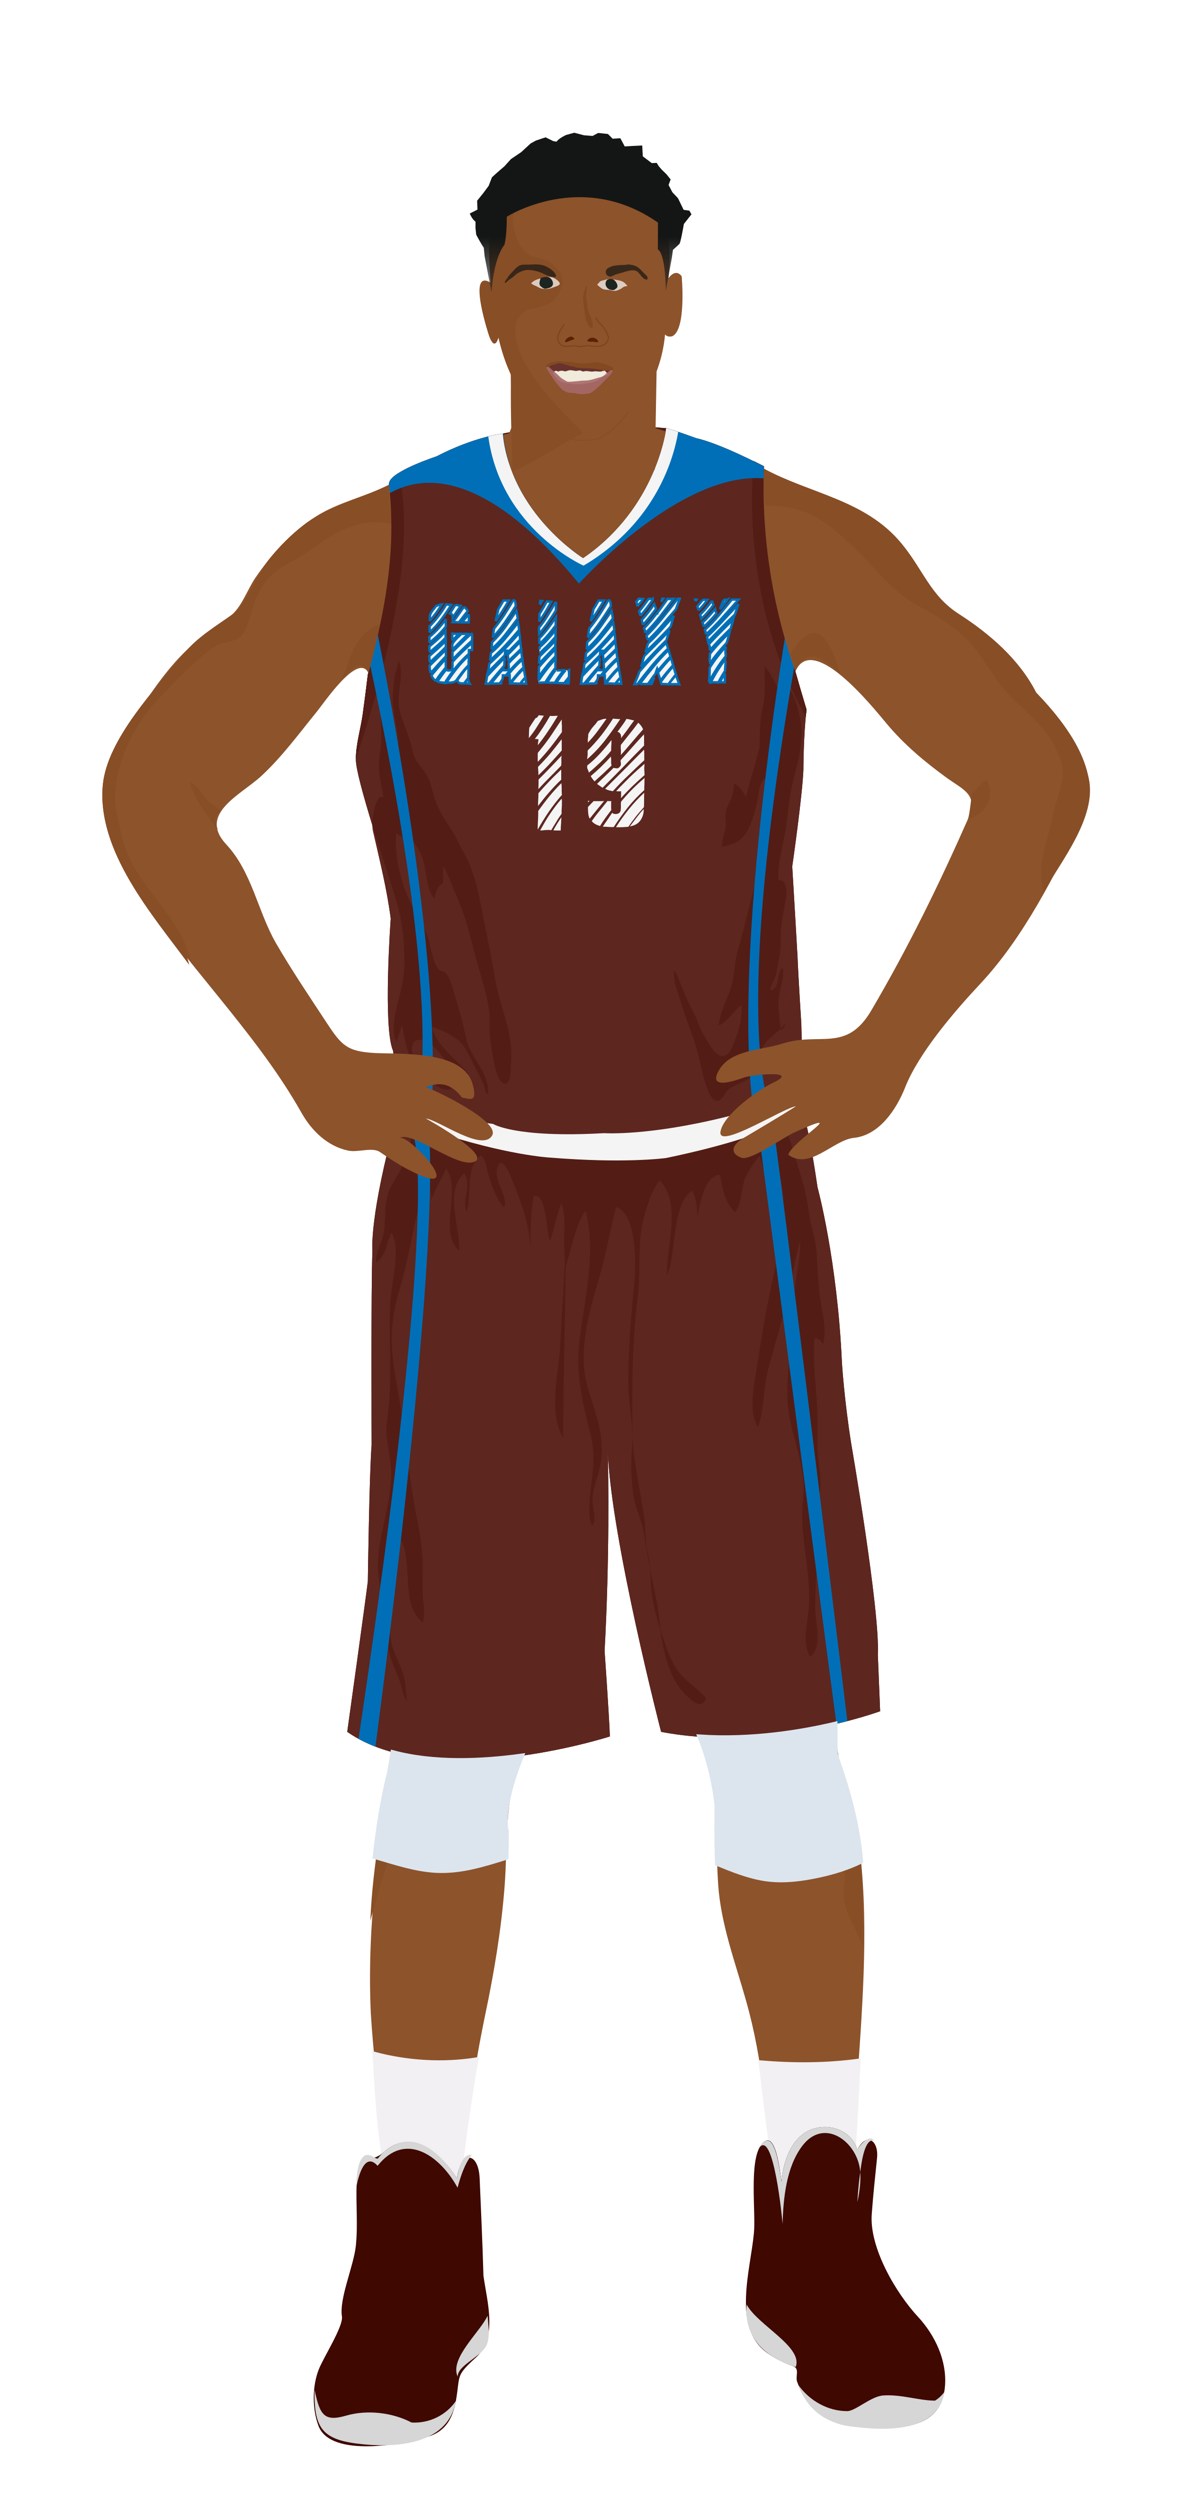 			<svg id="s5b4ec00b4ff67" xmlns="http://www.w3.org/2000/svg" xmlns:xlink="http://www.w3.org/1999/xlink" x="0px" y="0px" width="1029.1px" height="2172px" viewBox="0 0 1029.1 2172">
			
			<defs>
				<style type="text/css"><![CDATA[
									#s5b4ec00b4ff67 .uniform{fill:#5D261F;}
					#s5b4ec00b4ff67 .uniform.shadow{fill:#531c15;}
								
									#s5b4ec00b4ff67 .headband .base{fill:#F2F0F3;}
					#s5b4ec00b4ff67 .headband .shadow{fill:#e8e6e9;}
					#s5b4ec00b4ff67 .skin{fill:#8d532b;}
					#s5b4ec00b4ff67 .skin.shadow{fill:#884e26;}
					#s5b4ec00b4ff67 .arms .wrap {fill:#DCE5EE;stroke-width:4;stroke:#DCE5EE}
					#s5b4ec00b4ff67 .legs .wrap {fill:#DCE5EE;stroke-width:4;stroke:#DCE5EE}
					#s5b4ec00b4ff67 .legs .socks {fill:#F2F0F3;stroke-width:3;stroke:#F2F0F3}
					#s5b4ec00b4ff67 .shoes .base{fill:#3f0801;}
					#s5b4ec00b4ff67 .shoes .sole{fill:#d6d6d6;}
								#s5b4ec00b4ff67 .waist-base .uniform{fill:#4e1710;}
				]]></style>
			</defs>
			
			<g class="uniform uniform-base"><g class="jersey jersey-base"><path class="uniform" d="M324.6,723.6c5.6,24.6,11.8,49.4,15,74.4c0,0-6.9,94.4,2,114.8l4.6,31.9c0,0,0.9,21.2,82.3,31.8c0,0,19.5,12.4,96.4,8c0,0,38,2.7,106.2-14.2c0,0,38-9.7,50.4-16.8c0,0,15.9-1.8,15.9-12.4c0-10.6-0.2-23.7-0.9-51.5c0,0-2.7-42.5-3.3-58.4c0,0-3.8-66.1-4.6-78.5c0,0,8.8-61,9.7-84c0,0,0-29.2,2.7-52.2c0,0-31-101.7-31.9-129.2c0,0-6.4-60.2-5.1-82.1c0,0-37.8-19.9-59.1-24.6c0,0-21.9-8-25.9-8.6c0,0-8,69-72.3,112.8c0,0-63.3-39.2-69.4-108.2c0,0-24.8,2.7-57.9,19.9c0,0-34.1,11.1-40.3,20.8c-6.2,9.7,15,39.8-19.5,169c0,0.1,0,0.2,0,0.3c-1.4,11.4-2.8,22.8-4.4,34.2c-1.8,12.6-6.1,26.6-5.9,39.2c0.1,8.7,6.8,32.3,14.3,56.9"/><path class="uniform shadow" d="M323.6,716.8c7.7,25.1,16.4,51.1,20.1,63.2c5.9,19.1,7.8,36,7.8,56.5c0,13.7-3.5,25.5-6.7,38.5c-1.8,7.5-4.8,23.2-0.1,30c1.5-4.8,3.2-9.7,4.8-14.4c2,11.6,5.2,29.3,13.3,38.7c4.7,5.4,21.2,20.9,29.2,16.7c-3.4-8.5-9.9-15-17.2-20.5c-6.8-5.1-18.4-5.7-16.7-15.8c2.1-12.8,16.7-3.4,21.7,2.4c4,4.6,21.5,28.1,27.4,20.6c-9.6-11.3-28.8-25.5-31.9-40.5c6.6,1.6,17.7,6.8,23,11.4c6.1,5.3,9.3,13.2,12.9,20.2c3.9,7.7,9.9,17.5,11.2,26c0.4,0,1.4,0.1,1.9,0.1c1-18.7-15.7-31-19.1-47.7c-2.6-12.6-6.2-25.7-10-37.8c-1.6-5.3-3.7-14.9-7.6-18.8c-1.8-1.9-5.1-2.1-6.5-3.7c-4.8-5.3-6.5-18.1-8.3-24.8c-2.7-9.9-7.8-17.5-12.8-26.5c-10.3-18.7-17.7-45.6-15.7-67c2,1.6,4,3,6.4,3.4c0.1-2.9,0.5-5.9,1.2-8.7c3.6,7.3,8.8,14.4,12.9,21.6c6.9,12.2,4,30.2,12.6,40.8c1.2-4.7,2.7-11.5,7.7-13.3c0.2-4.9-0.4-10.4,0.6-14.9c4.5,9.2,8.2,19.2,12.3,28.7c8.4,19.5,12.2,39.5,18.1,59.8c4.3,14.9,9.3,30.2,9.6,45.8c0.1,6.3-0.5,12.5,0.8,18.7c0.9,4.7,4.2,38.4,13.3,35.8c4.6-1.3,4-13.6,4.3-17.2c2.6-26.3-9.5-48.4-13.7-73.5c-2.4-14.6-5.1-28.3-8.2-43c-4.7-22.2-7.3-45.6-18.4-65.5c-4-7.1-7-14.6-11.3-21c-5.4-8-10.6-16.2-14.1-25.7c-2.5-7-3.7-14.9-7.2-21.5c-3.2-6-8.6-10.3-11.2-16.9c-1.5-3.9-2.1-8-3.2-12c-2.8-10.5-8.7-21.2-10.2-31.8c-1.6-11.3,5.4-30.4-0.5-39.6c-0.1,5.7-3.1,11-3.4,16.8c-0.3,4-0.8,7.9-1.2,11.9c-1.6,18.5,8.7,40.8,3.2,58.1c-3.4-4-2.9-12.3-3.9-17c-3-15.1-6.7-28.3-14.3-42.2c4.7,11.9,4.8,27.3,4.9,40c0,9-2.3,17.2-2,26.3c0.3,8.8,2.9,17.1,3.9,25.7c-6.4-5.9-11.3,20.1-9,30.3"/><path class="uniform shadow" d="M660.1,650c0.5-11.7-0.1-23.1,2.5-34.4c1.1-4.9,2-9.6,2.1-14.6c0.2-7.3-0.3-15.1,0.1-22.2c8.2,10.1,11.9,22.7,19.1,33.2c1.6-4.2,0.5-10.4,0.7-15.1c7.3,7,11,25.7,11.9,35.4c1.5,16.6-4.4,33.9-8.1,49.9c-2.7,11.9-3.5,24.1-5.2,36.1c-2.2,15.5-7.6,30.4-6.5,46.5c7.1-1.3,7.5,10.2,6.6,14.9c-2.5,13.6-5.1,23.4-4.7,37.4c0.3,10.3-2.1,18.9-4,28.8c-0.8,4.1-5.6,11.5-4.9,14.6c9.6-2.8,4.5-17.3,10.9-19.4c0.7,10.5-3.3,18.2-3.9,28.2c-0.5,8.7,1.1,16.9,2.1,25.4c2.1-1,3.5-3.2,3.7-5.5c-5.7,7.8-14.4,11.6-19.5,20.1c-5.2,8.6-9.2,19.4-8.8,29.5c5.8-2.7,12.5-7.4,15.7-13.1c2.9-5,2.9-8.3,7.4-12.3c-9.7,11.7-19.8,20.7-33.3,27.3c-4.8,2.3-8.8,3.3-12.4,7.4c-2.2,2.5-4.3,9-9.2,8.1c-7.2-1.3-11.9-24.9-13.5-31.6c-2.9-12.9-6.6-24.2-11.2-36.4c-3.2-8.5-5.7-17.4-8.6-26c-2-5.8-4.4-13.7-2.8-19.3c5.8,11.3,9.2,23.4,15.5,34.6c4.3,7.7,6.1,16.1,10.9,23.4c3.2,5,8.4,16.2,15,16.5c7.1,0.3,9.7-10.3,11.7-15.5c3.6-9.2,5.9-18.7,5.1-28.7c-6.7,4.3-12.6,15.5-20,17.6c1.4-10,5.9-20,9.7-29.6c4.6-11.7,3.7-24.4,7.3-36.6c6.2-20.7,10.5-42.1,16.7-62.9c6.9-23.3,15.6-61.2,6.3-85.4c-5.1,4.4-4.9,13.3-6.2,19.6c-1.6,7.6-3.8,15.4-7,22.5c-4.8,10.7-11.6,15.3-23.7,17.1c-0.4-6.1,2.7-12,3.3-18.1c0.4-3.8-0.8-8.1-0.1-11.8c1.1-5.7,4.9-10.4,6-16c0.7-3.1,0.6-6.1,1.5-9c4.1,2.4,8.3,7.5,10,12.1c2.3-10.1,5.6-20.2,8.4-30.1c1.6-5.6,2.2-11.3,5.3-16.6"/><path class="uniform shadow" d="M424.4,379.2c11.1,80.6,82.8,112.2,82.8,112.2c80.8-47.9,81-116.6,81-116.6l-9-2.8c0,0-8,69-72.3,112.8c0,0-63.3-39.2-69.4-108.2l-11.5,2.2C425.4,378.9,424.9,379,424.4,379.2z"/><path class="uniform shadow" d="M506.8,484.8C571.2,441,579.2,372,579.2,372c-88.3-7.5-141.8,4.6-141.8,4.6C443.6,445.6,506.8,484.8,506.8,484.8z"/><path class="uniform shadow" d="M346.4,411c-3.3,2.1-5.9,4.2-7.2,6.3c-6.2,9.7,15,39.8-19.5,169c0,0.1,0,0.2,0,0.3c-1.4,11.4-2.8,22.8-4.4,34.2c-1.7,12.3-5.9,25.9-5.9,38.3C358.9,511.6,354,440.6,346.4,411z"/><path class="uniform shadow" d="M664.1,405.1c0,0-3.6-1.9-9.1-4.6c-2.9,33-6,131.5,45.4,222.1c0.2-2.1,0.4-4.2,0.6-6.3c0,0-31-101.7-31.9-129.2C669.2,487.2,662.8,427,664.1,405.1z"/></g><g class="waist waist-base"><path class="uniform shadow" d="M681.6,953.4c-12.4,7.1-50.4,16.8-50.4,16.8C563,987.1,525,984.4,525,984.4c-77,4.4-96.4-8-96.4-8c-52.5-6.8-71.5-18.1-78.3-25.2c-8.3,17.5-4.6,21.2-4.6,21.2c2,0.7,30.5,10,30.5,10c63.7,21.2,101.5,23.2,101.5,23.2c65.7,5.3,100.9,0.7,100.9,0.7c102.8-19.9,120.8-41.1,120.8-41.1c1.3-3.2-0.9-11.1-3.6-18.6C691.5,952.3,681.6,953.4,681.6,953.4z"/></g><g class="shorts shorts-base"><path class="uniform" d="M763,1437.6c2-38.5-23.2-183.8-23.2-183.8c-6-37.8-8-69.7-8-69.7c-4-89.6-21.2-152.6-21.2-152.6c-5.9-39.9-10-57.4-12.6-65.1c-5.6,4.8-31.3,22.8-119.5,39.9c0,0-35.2,4.6-100.9-0.7c0,0-37.8-2-101.5-23.2c0,0-28.5-9.3-30.5-10c0,0-0.6-0.7-0.8-2.7c-24.2,87.8-21.1,116.8-21.1,116.8c-1.3,31.2-0.7,168.5-0.7,168.5c-2,24.5-3.3,118.8-3.3,118.8c-2,16.6-17.9,130.7-17.9,130.7c76.3,53.1,228.3,4,228.3,4c-0.7-19.2-4.6-74.3-4.6-74.3c4.4-80.5,3.3-151.7,2.8-172.8c3,75.8,46.3,243.1,46.3,243.1c92.9,17.9,190.4-17.9,190.4-17.9L763,1437.6z"/><path class="uniform shadow" d="M715.2,1168.2c4.1-13.7-1.4-30.5-2.9-44.3c-1.2-11.6-1.8-22.4-2.4-34.2c-0.6-12.1-4.5-21.5-6.4-33.5c-1.5-9.1-2.6-18.2-5.1-26.8c-5-17.4-10.4-35.5-16.9-53.1c-16.5,8-47.3,19.1-103,29.9c0,0-35.2,4.6-100.9-0.7c0,0-37.8-2-101.5-23.2c0,0-9.2-3-17.6-5.7c-0.3,7.2-1.7,15.1-2.6,20.1c-2.2,12.5-10.4,23.3-16.1,34.3c-6.5,12.4-4.2,25-6,38.4c-1.2,9.2-7.4,17.7-6.9,27.2c8.8-5.1,8.8-17,13.3-25.6c7.6,10.5,1.7,38.1,0,51.1c-2.4,18-1.1,36.9-1.1,55.1c0,19.4,0.2,38.8-2.7,57.5c-2.3,15,3.6,30.2,3.6,45.1c0,16.5-3.8,31.3-7.1,47.3c-4.3,20.4-6.6,34.8-1.7,55.2c4.2,17.6,2.8,35.7,7.1,53.2c2.2,9.1,6.4,17.2,9.5,26c1.9,5.3,2.6,12.4,6,16.7c-1.5-9.3-0.8-17-4.1-26.1c-2.4-6.6-5.5-12.8-7.9-19.4c-3.4-9.5-2.7-18.5-2.7-28.8c0-10.9-1.9-18.6-3.3-28.9c-2.1-15.5,3-29.1,7.8-44.2c19.1,19.4,1.8,62.2,23.9,78.6c2.4-7.4,0.2-16.5-0.1-24.3c-0.3-8.9,0.2-17.8,0-26.6c-0.4-20.7-5.4-39.3-8.6-59.4c-5.3-32.8-8.1-66-14.4-98.9c-5.3-27.9-5.8-51.7,2.6-79.1c9.7-31.6,13-64,23.2-95.4c3.2,4.1,4.8,10.7,4.6,16.9c3.5-9.7,8.5-17.5,13.1-27.5c13.5,19.3-7.3,54.8,11.2,71.6c1.1-20.5-13.4-52.2,4.5-67.4c6.8,10.8-2.5,22.6,2,33.3c4.8-14.6-1.5-38.4,12.2-48.9c4.8,3.1,4.7,10.4,6.4,15.7c2.8,8.9,7,22.5,14,29.7c3.6-9.9-8.2-21.9-6.3-32.4c2.4-13.2,8.4-3.2,11.5,4.2c8.5,20.1,17.6,44,17.7,65.9c0-16.7-0.2-31.5,2.8-47.7c11.5-3.3,10.7,31.4,14.1,39c3.8-10.8,5.8-22.3,9.8-33c4,9.3,2.5,21.4,2.5,31.5c0,6.7,0.4,13.5,0.7,20.3c-1.3,23.1-4.3,75-4.3,75.5c-1.8,23-9.9,55.6,2.8,76.7c-0.3-22.2,1.7-107.6,2.1-147.6c0.6-2.8,1.3-5.7,2.2-8.5c3.7-11.9,7.6-31.5,15.1-41c9.8,37.4-1.1,76.6-5.3,113.5c-3.3,29.4,2.6,52.1,9.5,79.8c4.6,18.4,2.4,31.5,0.2,49.5c-0.7,5.8-2.9,27.2,1.8,30.5c3.6-7.2,0.3-13.3,0-20c-0.6-10.5,3.7-19.5,6-29.4c5.8-25-2.4-44.7-9.8-68.7c-10-32.7,0.8-67,10-98.9c5.7-19.8,9-40.2,14.2-59.7c18.2,5.5,17.3,50.3,15.8,66.1c-2.8,28.8-5.2,57-5.2,86c0,19.4,4.9,37.3,3.3,56.4c-1.2,14.8-1,31.3,2,45.9c2,9.8,6.7,18.8,8.2,28.7c1.6,10.7,3.5,21.2,5.5,31.6c0.2,2.5,0.5,6,0.5,7.5c0.1,15.5,3.4,29.3,8.1,43.7c0.9,7,2.5,16.3,4.3,22.8c3.8,14.2,9.1,27.1,19.3,36.3c4.3,3.8,12.5,12.3,16.4,1.6c-8.8-10.1-20.3-15.8-27-27.4c-5-8.8-8.1-18.5-11.4-28.1c-0.3-0.8-0.9-3.1-1.3-4.8c-1.1-9.2-1.9-18.5-4-27.5c-1.6-7.2-3.5-17.6-4.9-25.1c-0.4-4.3-1.1-8.6-2.1-13c-2.4-10.4-1.6-20-3-30.4c-3.5-25.4-10.1-50.1-10.3-76.2c-0.3-38.4-0.4-76.3,4.4-114.1c2.4-18.4,1.1-36.7,2.6-54.8c1-12.4,8.4-39.1,16.7-48.4c19.5,20.3,5.4,57.7,6.4,82.5c8.4-18.6,3.4-61.4,22-73.7c3.1,6.4,4.5,15.5,4.3,24.4c2.2-14,5.7-30,13.5-35.6c7.9-5.7,6.3-0.1,8,7.6c1.8,8.2,5,16.3,11.1,22.4c6.3-6.2,5.4-22.1,9.3-30.5c3-6.4,8.3-13.6,12.1-18.6c2.1,5.6,3.9,15.1,7.7,19.4c2.8-5.1,2.2-9.9,6.4-13.5c15.2,37.2,1.4,81.1-6.2,118.7c-4.1,20.3-7.3,40.9-10.4,61.1c-2.2,14.3-7.4,37.3,1.3,50.2c5.7-16.8,4.4-34.9,9.2-52c4.4-15.9,8.6-31,13.2-46.9c6-20.5,8.2-42.7,14.2-62.5c0.3,13.6-3.1,26.9-4.6,40.5c-1.3,12.5-0.7,25-1.9,37.5c-2,21.2-6.4,44.7-4.1,66c2.9,26.5,16.2,51.9,13.1,79.4c-3.6,32.2,6.9,61.6,5.1,93.5c-0.8,14.3-6.5,30.6,1,43.9c11.2-8.4,4.8-28.4,4.5-40c-0.3-11.6,0.9-23.3,0.9-35c0-10.9,0-21.7,0-32.6c0-14.4,3.1-27.8,3.6-42c0.4-11.4-2.7-22.4-2.7-33.9c0-8.4,0-16.8,0-25.2c0-22.3-4.5-46.3-2.5-68.1C711.6,1162.6,714.2,1164.9,715.2,1168.2z"/></g></g><g class="mask-shorts"><g><defs><path id="s5b4ec00b4ff67-shorts-clip-path-def" d="M763,1437.6c2-38.5-23.2-183.8-23.2-183.8c-6-37.8-8-69.7-8-69.7c-4-89.6-21.2-152.6-21.2-152.6c-5.9-39.9-10-57.4-12.6-65.1c-5.6,4.8-31.3,22.8-119.5,39.9c0,0-35.2,4.6-100.9-0.7c0,0-37.8-2-101.5-23.2c0,0-28.5-9.3-30.5-10c0,0-0.6-0.7-0.8-2.7c-24.2,87.8-21.1,116.8-21.1,116.8c-1.3,31.2-0.7,168.5-0.7,168.5c-2,24.5-3.3,118.8-3.3,118.8c-2,16.6-17.9,130.7-17.9,130.7c76.3,53.1,228.3,4,228.3,4c-0.7-19.2-4.6-74.3-4.6-74.3c4.4-80.5,3.3-151.7,2.8-172.8c3,75.8,46.3,243.1,46.3,243.1c92.9,17.9,190.4-17.9,190.4-17.9L763,1437.6z"/></defs><clipPath id="s5b4ec00b4ff67-shorts-clip-path"><use xlink:href="#s5b4ec00b4ff67-shorts-clip-path-def" overflow="visible"/></clipPath></g></g><g class="mask-jersey"><g><defs><path id="s5b4ec00b4ff67-jersey-clip-path-def" d="M324.6,723.6c5.6,24.6,11.8,49.4,15,74.4c0,0-6.9,94.4,2,114.8l4.6,31.9c0,0,0.9,21.2,82.3,31.8c0,0,19.5,12.4,96.4,8c0,0,38,2.7,106.2-14.2c0,0,38-9.7,50.4-16.8c0,0,15.9-1.8,15.9-12.4c0-10.6-0.2-23.7-0.9-51.5c0,0-2.7-42.5-3.3-58.4c0,0-3.8-66.1-4.6-78.5c0,0,8.8-61,9.7-84c0,0,0-29.2,2.7-52.2c0,0-31-101.7-31.9-129.2c0,0-6.4-60.2-5.1-82.1c0,0-37.8-19.9-59.1-24.6c0,0-21.9-8-25.9-8.6c0,0-8,69-72.3,112.8c0,0-63.3-39.2-69.4-108.2c0,0-24.8,2.7-57.9,19.9c0,0-34.1,11.1-40.3,20.8c-6.2,9.7,15,39.8-19.5,169c0,0.1,0,0.2,0,0.3c-1.4,11.4-2.8,22.8-4.4,34.2c-1.8,12.6-6.1,26.6-5.9,39.2c0.1,8.7,6.8,32.3,14.3,56.9"/></defs><clipPath id="s5b4ec00b4ff67-jersey-clip-path"><use xlink:href="#s5b4ec00b4ff67-jersey-clip-path-def" overflow="visible"/></clipPath></g><g><defs><path id="s5b4ec00b4ff67-waist-clip-path-def" d="M681.6,953.4c-12.4,7.1-50.4,16.8-50.4,16.8C563,987.1,525,984.4,525,984.4c-77,4.4-96.4-8-96.4-8 c-52.5-6.8-71.5-18.1-78.3-25.2c-8.3,17.5-4.6,21.2-4.6,21.2c2,0.7,30.5,10,30.5,10c63.7,21.2,101.5,23.2,101.5,23.2 c65.7,5.3,100.9,0.7,100.9,0.7c102.8-19.9,120.8-41.1,120.8-41.1c1.3-3.2-0.9-11.1-3.6-18.6 C691.5,952.3,681.6,953.4,681.6,953.4z"/></defs><clipPath id="s5b4ec00b4ff67-waist-clip-path"><use xlink:href="#s5b4ec00b4ff67-waist-clip-path-def"  overflow="visible"/></clipPath></g></g>

<defs><style type="text/css"><![CDATA[
#s5b4ec00b4ff67 .uniform{fill:#5D261F;}
#s5b4ec00b4ff67 .uniform.shadow{fill:#531c15;}
#s5b4ec00b4ff67 .uniform-pattern .pattern-1{fill:#006FB7;}
#s5b4ec00b4ff67 .uniform-pattern .pattern-2{fill:#f4f4f4;}
#s5b4ec00b4ff67 .uniform-pattern .pattern-3{fill:#f4f4f4;}
#s5b4ec00b4ff67 .uniform-pattern .identifiers .logo path{ fill:#f4f4f4; stroke-width:20; stroke:#006FB7;}
#s5b4ec00b4ff67 .uniform-pattern .identifiers .number path{ fill:#f4f4f4;}
]]></style></defs>
<g class="uniform uniform-base"><g class="jersey jersey-base"><path class="uniform" d="M324.6,723.6c5.6,24.6,11.8,49.4,15,74.4c0,0-6.9,94.4,2,114.8l4.6,31.9c0,0,0.9,21.2,82.3,31.8c0,0,19.5,12.4,96.4,8c0,0,38,2.7,106.2-14.2c0,0,38-9.7,50.4-16.8c0,0,15.9-1.8,15.9-12.4c0-10.6-0.2-23.7-0.9-51.5c0,0-2.7-42.5-3.3-58.4c0,0-3.8-66.1-4.6-78.5c0,0,8.8-61,9.7-84c0,0,0-29.2,2.7-52.2c0,0-31-101.7-31.9-129.2c0,0-6.4-60.2-5.1-82.1c0,0-37.8-19.9-59.1-24.6c0,0-21.9-8-25.9-8.6c0,0-8,69-72.3,112.8c0,0-63.3-39.2-69.4-108.2c0,0-24.8,2.7-57.9,19.9c0,0-34.1,11.1-40.3,20.8c-6.2,9.7,15,39.8-19.5,169c0,0.1,0,0.2,0,0.3c-1.4,11.4-2.8,22.8-4.4,34.2c-1.8,12.6-6.1,26.6-5.9,39.2c0.1,8.7,6.8,32.3,14.3,56.9"/><path class="uniform shadow" d="M323.6,716.8c7.7,25.1,16.4,51.1,20.1,63.2c5.9,19.1,7.8,36,7.8,56.5c0,13.7-3.5,25.5-6.7,38.5c-1.8,7.5-4.8,23.2-0.1,30c1.5-4.8,3.2-9.7,4.8-14.4c2,11.6,5.2,29.3,13.3,38.7c4.7,5.4,21.2,20.9,29.2,16.7c-3.4-8.5-9.9-15-17.2-20.5c-6.8-5.1-18.4-5.7-16.7-15.8c2.1-12.8,16.7-3.4,21.7,2.4c4,4.6,21.5,28.1,27.4,20.6c-9.6-11.3-28.8-25.5-31.9-40.5c6.6,1.6,17.7,6.8,23,11.4c6.1,5.3,9.3,13.2,12.9,20.2c3.9,7.7,9.9,17.5,11.2,26c0.4,0,1.4,0.1,1.9,0.1c1-18.7-15.7-31-19.1-47.7c-2.6-12.6-6.2-25.7-10-37.8c-1.6-5.3-3.7-14.9-7.6-18.8c-1.8-1.9-5.1-2.1-6.5-3.7c-4.8-5.3-6.5-18.1-8.3-24.8c-2.7-9.9-7.8-17.5-12.8-26.5c-10.3-18.7-17.7-45.6-15.7-67c2,1.6,4,3,6.4,3.4c0.1-2.9,0.5-5.9,1.2-8.7c3.6,7.3,8.8,14.4,12.9,21.6c6.9,12.2,4,30.2,12.6,40.8c1.2-4.7,2.7-11.5,7.7-13.3c0.2-4.9-0.4-10.4,0.6-14.9c4.5,9.2,8.2,19.2,12.3,28.7c8.4,19.5,12.2,39.5,18.1,59.8c4.3,14.9,9.3,30.2,9.6,45.8c0.1,6.3-0.5,12.5,0.8,18.7c0.9,4.7,4.2,38.4,13.3,35.8c4.6-1.3,4-13.6,4.3-17.2c2.6-26.3-9.5-48.4-13.7-73.5c-2.4-14.6-5.1-28.3-8.2-43c-4.7-22.2-7.3-45.6-18.4-65.5c-4-7.1-7-14.6-11.3-21c-5.4-8-10.6-16.2-14.1-25.7c-2.5-7-3.7-14.9-7.2-21.5c-3.2-6-8.6-10.3-11.2-16.9c-1.5-3.9-2.1-8-3.2-12c-2.8-10.5-8.7-21.2-10.2-31.8c-1.6-11.3,5.4-30.4-0.5-39.6c-0.1,5.7-3.1,11-3.4,16.8c-0.3,4-0.8,7.9-1.2,11.9c-1.6,18.5,8.7,40.8,3.2,58.1c-3.4-4-2.9-12.3-3.9-17c-3-15.1-6.7-28.3-14.3-42.2c4.7,11.9,4.8,27.3,4.9,40c0,9-2.3,17.2-2,26.3c0.3,8.8,2.9,17.1,3.9,25.7c-6.4-5.9-11.3,20.1-9,30.3"/><path class="uniform shadow" d="M660.1,650c0.5-11.7-0.1-23.1,2.5-34.4c1.1-4.9,2-9.6,2.1-14.6c0.2-7.3-0.3-15.1,0.1-22.2c8.2,10.1,11.9,22.7,19.1,33.2c1.6-4.2,0.5-10.4,0.7-15.1c7.3,7,11,25.7,11.9,35.4c1.5,16.6-4.4,33.9-8.1,49.9c-2.7,11.9-3.5,24.1-5.2,36.1c-2.2,15.5-7.6,30.4-6.5,46.5c7.1-1.3,7.5,10.2,6.6,14.9c-2.5,13.6-5.1,23.4-4.7,37.4c0.3,10.3-2.1,18.9-4,28.8c-0.8,4.1-5.6,11.5-4.9,14.6c9.6-2.8,4.5-17.3,10.9-19.4c0.7,10.5-3.3,18.2-3.9,28.2c-0.5,8.7,1.1,16.9,2.1,25.4c2.1-1,3.5-3.2,3.7-5.5c-5.7,7.8-14.4,11.6-19.5,20.1c-5.2,8.6-9.2,19.4-8.8,29.5c5.8-2.7,12.5-7.4,15.7-13.1c2.9-5,2.9-8.3,7.4-12.3c-9.7,11.7-19.8,20.7-33.3,27.3c-4.8,2.3-8.8,3.3-12.4,7.4c-2.2,2.5-4.3,9-9.2,8.1c-7.2-1.3-11.9-24.9-13.5-31.6c-2.9-12.9-6.6-24.2-11.2-36.4c-3.2-8.5-5.7-17.4-8.6-26c-2-5.8-4.4-13.7-2.8-19.3c5.8,11.3,9.2,23.4,15.5,34.6c4.3,7.7,6.1,16.1,10.9,23.4c3.2,5,8.4,16.2,15,16.5c7.1,0.3,9.7-10.3,11.7-15.5c3.6-9.2,5.9-18.7,5.1-28.7c-6.7,4.3-12.6,15.5-20,17.6c1.4-10,5.9-20,9.7-29.6c4.6-11.7,3.7-24.4,7.3-36.6c6.2-20.7,10.5-42.1,16.7-62.9c6.9-23.3,15.6-61.2,6.3-85.4c-5.1,4.4-4.9,13.3-6.2,19.6c-1.6,7.6-3.8,15.4-7,22.5c-4.8,10.7-11.6,15.3-23.7,17.1c-0.4-6.1,2.7-12,3.3-18.1c0.4-3.8-0.8-8.1-0.1-11.8c1.1-5.7,4.9-10.4,6-16c0.7-3.1,0.6-6.1,1.5-9c4.1,2.4,8.3,7.5,10,12.1c2.3-10.1,5.6-20.2,8.4-30.1c1.6-5.6,2.2-11.3,5.3-16.6"/><path class="uniform shadow" d="M424.4,379.2c11.1,80.6,82.8,112.2,82.8,112.2c80.8-47.9,81-116.6,81-116.6l-9-2.8c0,0-8,69-72.3,112.8c0,0-63.3-39.2-69.4-108.2l-11.5,2.2C425.4,378.9,424.9,379,424.4,379.2z"/><path class="uniform shadow" d="M506.8,484.8C571.2,441,579.2,372,579.2,372c-88.3-7.5-141.8,4.6-141.8,4.6C443.6,445.6,506.8,484.8,506.8,484.8z"/><path class="uniform shadow" d="M346.4,411c-3.3,2.1-5.9,4.2-7.2,6.3c-6.2,9.7,15,39.8-19.5,169c0,0.1,0,0.2,0,0.3c-1.4,11.4-2.8,22.8-4.4,34.2c-1.7,12.3-5.9,25.9-5.9,38.3C358.9,511.6,354,440.6,346.4,411z"/><path class="uniform shadow" d="M664.1,405.1c0,0-3.6-1.9-9.1-4.6c-2.9,33-6,131.5,45.4,222.1c0.2-2.1,0.4-4.2,0.6-6.3c0,0-31-101.7-31.9-129.2C669.2,487.2,662.8,427,664.1,405.1z"/></g><g class="waist waist-base"><path class="uniform shadow" d="M681.6,953.4c-12.4,7.1-50.4,16.8-50.4,16.8C563,987.1,525,984.4,525,984.4c-77,4.4-96.4-8-96.4-8c-52.5-6.8-71.5-18.1-78.3-25.2c-8.3,17.5-4.6,21.2-4.6,21.2c2,0.7,30.5,10,30.5,10c63.7,21.2,101.5,23.2,101.5,23.2c65.7,5.3,100.9,0.7,100.9,0.7c102.8-19.9,120.8-41.1,120.8-41.1c1.3-3.2-0.9-11.1-3.6-18.6C691.5,952.3,681.6,953.4,681.6,953.4z"/></g><g class="shorts shorts-base"><path class="uniform" d="M763,1437.6c2-38.5-23.2-183.8-23.2-183.8c-6-37.8-8-69.7-8-69.7c-4-89.6-21.2-152.6-21.2-152.6c-5.9-39.9-10-57.4-12.6-65.1c-5.6,4.8-31.3,22.8-119.5,39.9c0,0-35.2,4.6-100.9-0.7c0,0-37.8-2-101.5-23.2c0,0-28.5-9.3-30.5-10c0,0-0.6-0.7-0.8-2.7c-24.2,87.8-21.1,116.8-21.1,116.8c-1.3,31.2-0.7,168.5-0.7,168.5c-2,24.5-3.3,118.8-3.3,118.8c-2,16.6-17.9,130.7-17.9,130.7c76.3,53.1,228.3,4,228.3,4c-0.7-19.2-4.6-74.3-4.6-74.3c4.4-80.5,3.3-151.7,2.8-172.8c3,75.8,46.3,243.1,46.3,243.1c92.9,17.9,190.4-17.9,190.4-17.9L763,1437.6z"/><path class="uniform shadow" d="M715.2,1168.2c4.1-13.7-1.4-30.5-2.9-44.3c-1.2-11.6-1.8-22.4-2.4-34.2c-0.6-12.1-4.5-21.5-6.4-33.5c-1.5-9.1-2.6-18.2-5.1-26.8c-5-17.4-10.4-35.5-16.9-53.1c-16.5,8-47.3,19.1-103,29.9c0,0-35.2,4.6-100.9-0.7c0,0-37.8-2-101.5-23.2c0,0-9.2-3-17.6-5.7c-0.3,7.2-1.7,15.1-2.6,20.1c-2.2,12.5-10.4,23.3-16.1,34.3c-6.5,12.4-4.2,25-6,38.4c-1.2,9.2-7.4,17.7-6.9,27.2c8.8-5.1,8.8-17,13.3-25.6c7.6,10.5,1.7,38.1,0,51.1c-2.4,18-1.1,36.9-1.1,55.1c0,19.4,0.2,38.8-2.7,57.5c-2.3,15,3.6,30.2,3.6,45.1c0,16.5-3.8,31.3-7.1,47.3c-4.3,20.4-6.6,34.8-1.7,55.2c4.2,17.6,2.8,35.7,7.1,53.2c2.2,9.1,6.4,17.2,9.5,26c1.9,5.3,2.6,12.4,6,16.7c-1.5-9.3-0.8-17-4.1-26.1c-2.4-6.6-5.5-12.8-7.9-19.4c-3.4-9.5-2.7-18.5-2.7-28.8c0-10.9-1.9-18.6-3.3-28.9c-2.1-15.5,3-29.1,7.8-44.2c19.1,19.4,1.8,62.2,23.9,78.6c2.4-7.4,0.2-16.5-0.1-24.3c-0.3-8.9,0.2-17.8,0-26.6c-0.4-20.7-5.4-39.3-8.6-59.4c-5.3-32.8-8.1-66-14.4-98.9c-5.3-27.9-5.8-51.7,2.6-79.1c9.7-31.6,13-64,23.2-95.4c3.2,4.1,4.8,10.7,4.6,16.9c3.5-9.7,8.5-17.5,13.1-27.5c13.5,19.3-7.3,54.8,11.2,71.6c1.1-20.5-13.4-52.2,4.5-67.4c6.8,10.8-2.5,22.6,2,33.3c4.8-14.6-1.5-38.4,12.2-48.9c4.8,3.1,4.7,10.4,6.4,15.7c2.8,8.9,7,22.5,14,29.7c3.6-9.9-8.2-21.9-6.3-32.4c2.4-13.2,8.4-3.2,11.5,4.2c8.5,20.1,17.6,44,17.7,65.9c0-16.7-0.2-31.5,2.8-47.7c11.5-3.3,10.7,31.4,14.1,39c3.8-10.8,5.8-22.3,9.8-33c4,9.3,2.5,21.4,2.5,31.5c0,6.7,0.4,13.5,0.7,20.3c-1.3,23.1-4.3,75-4.3,75.5c-1.8,23-9.9,55.6,2.8,76.7c-0.3-22.2,1.7-107.6,2.1-147.6c0.6-2.8,1.3-5.7,2.2-8.5c3.7-11.9,7.6-31.5,15.1-41c9.8,37.4-1.1,76.6-5.3,113.5c-3.3,29.4,2.6,52.1,9.5,79.8c4.6,18.4,2.4,31.5,0.2,49.5c-0.7,5.8-2.9,27.2,1.8,30.5c3.6-7.2,0.3-13.3,0-20c-0.6-10.5,3.7-19.5,6-29.4c5.8-25-2.4-44.7-9.8-68.7c-10-32.7,0.8-67,10-98.9c5.7-19.8,9-40.2,14.2-59.7c18.2,5.5,17.3,50.3,15.8,66.1c-2.8,28.8-5.2,57-5.2,86c0,19.4,4.9,37.3,3.3,56.4c-1.2,14.8-1,31.3,2,45.9c2,9.8,6.7,18.8,8.2,28.7c1.6,10.7,3.5,21.2,5.5,31.6c0.2,2.5,0.5,6,0.5,7.5c0.1,15.5,3.4,29.3,8.1,43.7c0.9,7,2.5,16.3,4.3,22.8c3.8,14.2,9.1,27.1,19.3,36.3c4.3,3.8,12.5,12.3,16.4,1.6c-8.8-10.1-20.3-15.8-27-27.4c-5-8.8-8.1-18.5-11.4-28.1c-0.3-0.8-0.9-3.1-1.3-4.8c-1.1-9.2-1.9-18.5-4-27.5c-1.6-7.2-3.5-17.6-4.9-25.1c-0.4-4.3-1.1-8.6-2.1-13c-2.4-10.4-1.6-20-3-30.4c-3.5-25.4-10.1-50.1-10.3-76.2c-0.3-38.4-0.4-76.3,4.4-114.1c2.4-18.4,1.1-36.7,2.6-54.8c1-12.4,8.4-39.1,16.7-48.4c19.5,20.3,5.4,57.7,6.4,82.5c8.4-18.6,3.4-61.4,22-73.7c3.1,6.4,4.5,15.5,4.3,24.4c2.2-14,5.7-30,13.5-35.6c7.9-5.7,6.3-0.1,8,7.6c1.8,8.2,5,16.3,11.1,22.4c6.3-6.2,5.4-22.1,9.3-30.5c3-6.4,8.3-13.6,12.1-18.6c2.1,5.6,3.9,15.1,7.7,19.4c2.8-5.1,2.2-9.9,6.4-13.5c15.2,37.2,1.4,81.1-6.2,118.7c-4.1,20.3-7.3,40.9-10.4,61.1c-2.2,14.3-7.4,37.3,1.3,50.2c5.7-16.8,4.4-34.9,9.2-52c4.4-15.9,8.6-31,13.2-46.9c6-20.5,8.2-42.7,14.2-62.5c0.3,13.6-3.1,26.9-4.6,40.5c-1.3,12.5-0.7,25-1.9,37.5c-2,21.2-6.4,44.7-4.1,66c2.9,26.5,16.2,51.9,13.1,79.4c-3.6,32.2,6.9,61.6,5.1,93.5c-0.8,14.3-6.5,30.6,1,43.9c11.2-8.4,4.8-28.4,4.5-40c-0.3-11.6,0.9-23.3,0.9-35c0-10.9,0-21.7,0-32.6c0-14.4,3.1-27.8,3.6-42c0.4-11.4-2.7-22.4-2.7-33.9c0-8.4,0-16.8,0-25.2c0-22.3-4.5-46.3-2.5-68.1C711.6,1162.6,714.2,1164.9,715.2,1168.2z"/></g></g><g class="mask-shorts"><g><defs><path id="s5b4ec00b4ff67-shorts-clip-path-def" d="M763,1437.6c2-38.5-23.2-183.8-23.2-183.8c-6-37.8-8-69.7-8-69.7c-4-89.6-21.2-152.6-21.2-152.6c-5.9-39.9-10-57.4-12.6-65.1c-5.6,4.8-31.3,22.8-119.5,39.9c0,0-35.2,4.6-100.9-0.7c0,0-37.8-2-101.5-23.2c0,0-28.5-9.3-30.5-10c0,0-0.6-0.7-0.8-2.7c-24.2,87.8-21.1,116.8-21.1,116.8c-1.3,31.2-0.7,168.5-0.7,168.5c-2,24.5-3.3,118.8-3.3,118.8c-2,16.6-17.9,130.7-17.9,130.7c76.3,53.1,228.3,4,228.3,4c-0.7-19.2-4.6-74.3-4.6-74.3c4.4-80.5,3.3-151.7,2.8-172.8c3,75.8,46.3,243.1,46.3,243.1c92.9,17.9,190.4-17.9,190.4-17.9L763,1437.6z"/></defs><clipPath id="s5b4ec00b4ff67-shorts-clip-path"><use xlink:href="#s5b4ec00b4ff67-shorts-clip-path-def" overflow="visible"/></clipPath></g></g><g class="mask-jersey"><g><defs><path id="s5b4ec00b4ff67-jersey-clip-path-def" d="M324.6,723.6c5.6,24.6,11.8,49.4,15,74.4c0,0-6.9,94.4,2,114.8l4.6,31.9c0,0,0.9,21.2,82.3,31.8c0,0,19.5,12.4,96.4,8c0,0,38,2.7,106.2-14.2c0,0,38-9.7,50.4-16.8c0,0,15.9-1.8,15.9-12.4c0-10.6-0.2-23.7-0.9-51.5c0,0-2.7-42.5-3.3-58.4c0,0-3.8-66.1-4.6-78.5c0,0,8.8-61,9.7-84c0,0,0-29.2,2.7-52.2c0,0-31-101.7-31.9-129.2c0,0-6.4-60.2-5.1-82.1c0,0-37.8-19.9-59.1-24.6c0,0-21.9-8-25.9-8.6c0,0-8,69-72.3,112.8c0,0-63.3-39.2-69.4-108.2c0,0-24.8,2.7-57.9,19.9c0,0-34.1,11.1-40.3,20.8c-6.2,9.7,15,39.8-19.5,169c0,0.1,0,0.2,0,0.3c-1.4,11.4-2.8,22.8-4.4,34.2c-1.8,12.6-6.1,26.6-5.9,39.2c0.1,8.7,6.8,32.3,14.3,56.9"/></defs><clipPath id="s5b4ec00b4ff67-jersey-clip-path"><use xlink:href="#s5b4ec00b4ff67-jersey-clip-path-def" overflow="visible"/></clipPath></g><g><defs><path id="s5b4ec00b4ff67-waist-clip-path-def" d="M681.6,953.4c-12.4,7.1-50.4,16.8-50.4,16.8C563,987.1,525,984.4,525,984.4c-77,4.4-96.4-8-96.4-8 c-52.5-6.8-71.5-18.1-78.3-25.2c-8.3,17.5-4.6,21.2-4.6,21.2c2,0.7,30.5,10,30.5,10c63.7,21.2,101.5,23.2,101.5,23.2 c65.7,5.3,100.9,0.7,100.9,0.7c102.8-19.9,120.8-41.1,120.8-41.1c1.3-3.2-0.9-11.1-3.6-18.6 C691.5,952.3,681.6,953.4,681.6,953.4z"/></defs><clipPath id="s5b4ec00b4ff67-waist-clip-path"><use xlink:href="#s5b4ec00b4ff67-waist-clip-path-def"  overflow="visible"/></clipPath></g></g><g class="uniform-pattern">
	
	<g class="shorts" clip-path="url(#s5b4ec00b4ff67-shorts-clip-path)">
		<path class="pattern-1" stroke-miterlimit="10" d="M323,1542c0,0,58.2-421.9,50.1-556.5
			c-8-134.6,0,0,0,0l-16.3-4.5c0,0,33.1,15-49.9,561H323z"/>
		<path class="pattern-1" stroke-miterlimit="10" d="M659.7,985.4c0,0,72.3,552.6,75.3,571.6h9
			c0,0-70.2-579.6-73.7-590.6c-3.5-10.9,0,0,0,0L659.7,985.4"/>
	</g>
	<g class="jersey" clip-path="url(#s5b4ec00b4ff67-jersey-clip-path)">
		<path class="pattern-1" stroke-miterlimit="10" d="M315,450c0,0,61.4-98,188.2,57
			c0,0,175.8-196.2,237.8-14.6L703.7,339L257,334L315,450z"/>
		<path class="pattern-1" stroke-miterlimit="10" d="M690,507c0,0-59,327-33,472l17-5.3
			c0,0-49.7-59.7,31.7-477.7L690,507z"/>
		<path class="pattern-1" stroke-miterlimit="10" d="M322.2,521.5c0,0,69.5,320,50.9,464l-16.3-4.5
			c0,0,44.6-60.9-49.9-469.7L322.2,521.5z"/>
	</g>
	<g class="waist" clip-path="url(#s5b4ec00b4ff67-waist-clip-path)">
		<path class="pattern-3" d="M686.8,946.9c-13,7.9-52.8,18.8-52.8,18.8c-71.3,18.8-111.2,15.8-111.2,15.8
			c-80.6,5-101-8.9-101-8.9c-23.1-3.2-39.9-8.2-52.2-13.5c-17-7.3-25.4-15.3-29.6-19.9c-8.7,19.5-5,29-5,29c2.1,0.7,32,11.1,32,11.1
			c66.7,23.8,106.3,26,106.3,26c68.8,5.9,105.6,0.7,105.6,0.7c107.7-22.3,126.4-46,126.4-46c1.3-3.5-1-12.4-3.7-20.8
			C697.2,945.7,686.8,946.9,686.8,946.9z"/>
	</g>
	<g class="collar" clip-path="url(#s5b4ec00b4ff67-jersey-clip-path)">
		<path class="pattern-2" d="M424.4,379.2c11.1,80.6,82.8,112.2,82.8,112.2c80.8-47.9,83.5-126.7,83.5-126.7l-11.3,4.7
			c0,0-8.1,71.6-72.5,115.4c0,0-67.2-44.4-70.2-112.8l-18.9-24.6C417.3,347.5,424.9,379,424.4,379.2z"/>
	</g>

	<g class="identifiers">
		<g class="logo">
			<svg x="370px" y="500px" xmlns="http://www.w3.org/2000/svg" xmlns:xlink="http://www.w3.org/1999/xlink" width="290px" height="120" viewBox="0 0 237 85.5"><g transform="matrix(1 0 0 1 0 70)"><g transform="scale(0.085) translate(0, 0)"><path transform="translate(0,0) rotate(180) scale(-1, 1)" d="M354,37C355,30 357,23 359,16C361,9 364,1 368,-6C361,-5 354,-5 347,-4C340,-3 333,-3 326,-2C331,5 335,11 340,18C345,24 349,30 354,37M360,575C360,572 360,568 361,565C361,562 361,558 361,555l0,-7C361,543 361,537 361,531C360,524 360,518 360,513l0,-7l-56,0C313,518 323,530 332,541C341,552 351,564 360,575M223,354C222,359 222,363 222,368C222,373 222,377 222,382l1,30C230,411 236,411 242,411C248,411 254,411 260,411l15,0C266,401 258,391 249,382C240,373 232,363 223,354M247,652C255,652 263,651 270,649C277,647 285,645 292,644C281,628 270,612 259,595C248,578 236,562 225,546C225,548 225,550 226,552C226,553 226,555 226,557C225,559 224,562 223,565C222,568 218,573 213,579l-10,3C210,593 218,605 225,617C232,629 240,641 247,652M33,518C34,524 35,530 35,537C34,543 34,549 35,555C35,563 37,571 41,579C44,586 49,594 54,601C59,608 65,616 71,623C76,630 81,636 86,643C93,646 101,649 110,652C118,654 126,656 135,657C106,608 72,562 33,518M319,636C326,632 333,627 338,621C343,615 348,608 351,601C338,585 326,569 314,554C302,538 290,522 277,506C268,507 260,508 252,508C243,507 235,507 226,508C243,529 259,550 274,572C289,593 304,615 319,636M359,143C358,126 357,109 357,92C357,76 356,59 355,42C350,35 344,27 339,20C333,13 327,5 322,-3l-6,0C311,-3 305,-3 300,-3C295,-3 290,-2 285,-1C280,0 276,3 273,7C269,11 266,17 264,24C279,45 295,65 310,86C325,106 341,125 359,143M223,279C223,284 223,290 223,296C222,302 222,308 222,314C222,322 225,330 231,339C236,347 243,355 251,364C259,373 267,381 276,389C285,397 292,404 298,411C301,410 303,410 306,410C309,410 311,410 314,410C319,410 323,410 327,411C331,411 335,411 340,411C343,411 345,411 348,411C351,411 353,411 356,410C333,389 311,367 289,345C267,322 245,300 223,279M85,20C78,21 71,27 64,36C57,45 51,54 48,64C67,87 87,110 106,133C125,156 146,178 167,201C167,190 167,178 168,167C168,155 168,143 168,132l0,-3C153,111 139,93 125,76C111,58 98,39 85,20M30,335C31,338 31,342 31,345C31,349 31,353 31,356C31,361 31,366 31,370C31,375 31,379 30,384C57,406 82,430 105,455C128,480 149,506 169,534C168,531 168,527 168,524C168,521 168,517 168,514l0,-24C168,487 168,483 168,480C168,477 168,473 167,470C147,445 126,421 103,399C80,376 55,355 30,335M31,266l0,20C31,289 31,292 31,295C31,298 31,302 30,305C54,324 78,345 101,366C124,387 146,410 166,433C166,424 166,414 166,405C166,396 166,387 167,378C146,356 124,335 101,315C78,294 54,274 31,255M31,421C32,426 32,431 33,436C33,441 33,446 33,451C33,454 33,458 33,462C32,466 32,470 32,473C59,501 85,530 108,561C131,591 152,623 172,657C175,656 179,656 183,655C186,654 190,654 194,654C199,654 202,654 204,655l10,-2C188,611 160,570 131,531C102,491 68,454 31,421M32,178C32,185 32,192 32,199C31,205 31,211 31,218l0,8C54,247 78,267 101,288C124,309 146,330 168,351l0,-51C146,277 124,255 101,234C78,213 55,191 32,169M41,82C40,91 38,99 36,108C34,116 33,125 33,134l0,11C56,168 78,190 101,212C123,233 145,255 168,277C168,271 168,265 169,259C169,252 169,246 169,240C169,237 169,234 169,231C169,228 169,225 168,222C146,199 125,176 104,153C83,129 62,105 41,82M226,196C225,207 224,217 224,227C224,238 224,249 224,260C249,285 275,311 301,336C326,361 352,385 378,409C379,409 381,409 382,410C383,410 385,410 386,410C387,406 387,402 388,398C388,394 388,390 388,386C388,381 388,375 388,370C387,365 387,359 387,354C359,329 332,303 305,277C278,251 251,224 226,196M361,231C361,220 361,208 360,197C359,185 359,173 359,162l0,-12C340,130 321,109 304,87C287,65 270,42 254,19C248,14 242,10 235,8C228,6 222,5 215,4C208,3 200,3 193,3C186,3 179,2 172,1C199,43 228,83 259,122C290,161 324,197 361,231M361,244C321,208 285,170 252,130C219,89 188,46 160,1C149,3 139,4 128,5C117,6 107,8 98,13C110,30 122,47 134,64C146,81 159,97 172,114C177,107 183,104 191,104C192,104 193,104 194,105C195,105 196,105 197,105l3,0C206,105 211,107 216,111C221,115 223,120 223,127l0,3C224,138 225,146 224,154C223,161 224,169 225,177C250,206 277,233 304,259C331,285 359,311 388,336l0,-13l0,-48C386,275 384,275 382,276C380,276 378,276 376,276l-15,-1z" /><path transform="translate(484,0) rotate(180) scale(-1, 1)" d="M153,-4l-5,0l6,10M349,44C350,36 351,28 352,20C353,11 355,3 356,-6C350,-6 344,-6 338,-5C331,-5 325,-5 318,-5l-10,0C315,4 322,12 328,21C334,29 341,37 349,44M100,516C103,533 107,550 112,567C116,583 120,600 123,617C130,628 138,640 145,653C152,665 159,677 166,689l45,0C176,628 139,570 100,516M336,122C337,109 339,97 342,84C344,71 346,59 349,46C340,38 333,30 326,21C319,12 312,3 305,-6C292,-5 279,-5 266,-4C253,-4 239,-4 226,-4C243,18 261,40 279,61C297,82 316,103 336,122M206,181C205,190 205,200 205,209C204,218 203,228 202,237C219,254 237,272 254,290C271,308 289,326 306,343C307,333 309,323 310,314C311,304 312,294 313,285C296,268 278,250 260,233C241,216 223,198 206,181M221,-1C219,15 218,31 218,48l0,16l-19,-1C238,112 280,157 325,197C327,174 330,151 334,130C313,110 293,89 275,67C256,45 238,22 221,-1M76,380C78,393 80,405 82,418C83,431 85,443 88,455C118,492 146,530 172,569C197,608 222,648 245,689C246,690 249,691 253,691C256,691 259,689 261,686C262,683 264,679 265,674C266,669 266,663 267,658C268,652 268,647 269,643C240,597 210,552 179,507C148,462 114,420 76,380M176,211C176,201 176,191 175,182C174,173 173,163 173,153l0,-8C151,120 129,95 108,70C87,45 66,19 45,-6l-6,0l-21,0C21,5 23,16 24,27C25,37 27,48 30,59C54,84 78,110 103,136C127,161 151,186 176,211M65,281C67,291 68,301 69,312C69,322 70,332 72,342C112,381 148,422 180,467C212,512 243,557 274,603C276,592 278,582 280,571C282,560 284,549 285,538C251,493 217,448 182,404C147,360 108,319 65,281M171,126C170,123 169,120 169,115l0,-8C176,107 183,107 190,107C197,107 204,108 211,109C210,118 210,128 210,137C209,146 209,156 208,165C225,184 243,202 261,219C278,236 296,254 315,271C315,260 316,250 318,240C319,230 321,220 322,209C273,164 227,115 185,63l-5,0C177,63 174,63 171,64C168,64 164,64 161,64l0,-6C161,43 158,31 153,23C147,15 141,6 134,-4C125,-4 115,-4 106,-4C96,-5 86,-5 77,-5l-14,0C80,18 98,40 116,62C133,83 152,105 171,126M52,188C55,199 57,209 58,219C59,229 60,239 61,250C105,288 145,329 181,372C217,415 253,460 288,505C290,494 292,484 293,474C294,464 296,454 297,443C259,398 220,354 180,311C139,268 97,227 52,188M180,270l0,-4C180,260 180,254 179,249C178,243 177,237 177,231C154,208 130,184 106,160C82,136 58,112 35,88C38,100 41,112 43,125C44,137 46,149 48,161C93,202 136,243 178,286C219,329 259,373 298,419C300,410 302,400 303,390C304,380 304,370 305,361C288,343 270,325 253,308C235,290 217,272 200,254l0,5C200,264 200,267 199,270z" /><path transform="translate(918,0) rotate(180) scale(-1, 1)" d="M37,658C37,663 37,667 38,672C39,676 39,680 40,685C43,684 48,684 54,684C51,679 49,674 46,669C43,664 40,658 37,653M279,42C279,35 279,27 279,19C278,11 277,3 276,-4l-6,0C267,-4 263,-4 259,-3C255,-3 251,-3 247,-3C252,5 258,13 263,20C268,27 274,35 279,42M30,513C31,524 32,534 32,545C32,556 32,566 33,577C55,611 75,646 94,681C101,680 107,680 113,680C119,680 125,680 132,679C116,650 100,622 84,595C67,567 49,540 30,513M266,107C273,107 278,107 281,108C280,99 279,89 280,79C280,69 280,59 279,50C273,41 267,33 260,25C253,16 246,8 240,-1C229,-1 217,-1 206,-1C195,-1 184,0 173,1C185,19 197,37 210,55C223,73 236,90 251,107M176,105C186,105 196,105 206,106C215,107 225,107 235,107C222,90 209,73 197,56C184,39 172,20 161,1C150,2 139,3 129,2C118,1 108,2 98,4C109,21 120,39 131,56C142,73 153,90 166,105M172,678C172,666 172,654 171,642C170,629 170,617 170,605C149,571 127,538 104,505C81,472 57,440 30,410C30,416 30,422 30,428C29,434 29,440 29,446C29,449 29,452 29,455C29,458 29,461 30,464C57,497 81,531 103,567C125,603 147,640 168,677M33,326C32,334 32,342 32,349C32,357 32,365 31,373C58,400 82,428 105,458C127,488 149,518 170,549C170,538 170,526 169,515C168,503 168,491 168,480C147,452 126,425 104,400C82,374 58,349 33,326M33,281l0,17C58,320 82,343 104,368C126,392 147,417 168,442C167,433 167,423 167,413C167,403 167,393 166,384C145,360 124,337 102,314C79,291 56,269 33,248M26,21C68,85 115,145 168,202C168,193 168,183 167,174C166,165 166,155 166,146C166,143 166,139 166,136C166,133 166,130 167,127C151,108 136,88 122,67C108,46 94,25 81,4l-6,0C70,4 64,4 58,4C52,3 46,3 41,3C38,3 36,3 33,3C30,3 28,3 25,4M29,161C30,170 30,180 31,191C31,201 32,211 33,221C56,244 78,266 101,288C124,310 146,333 167,356C166,347 166,339 166,330C165,321 165,312 165,303C120,256 74,209 29,161M26,52C26,63 26,75 27,86C28,97 28,109 28,121l0,12C50,158 73,184 96,209C119,234 142,258 166,281l0,-8C166,266 166,260 167,253C167,246 167,239 167,232l0,-9C141,196 116,169 93,140C70,111 47,82 26,52z" /><path transform="translate(1279,0) rotate(180) scale(-1, 1)" d="M153,-4l-5,0l6,10M349,44C350,36 351,28 352,20C353,11 355,3 356,-6C350,-6 344,-6 338,-5C331,-5 325,-5 318,-5l-10,0C315,4 322,12 328,21C334,29 341,37 349,44M100,516C103,533 107,550 112,567C116,583 120,600 123,617C130,628 138,640 145,653C152,665 159,677 166,689l45,0C176,628 139,570 100,516M336,122C337,109 339,97 342,84C344,71 346,59 349,46C340,38 333,30 326,21C319,12 312,3 305,-6C292,-5 279,-5 266,-4C253,-4 239,-4 226,-4C243,18 261,40 279,61C297,82 316,103 336,122M206,181C205,190 205,200 205,209C204,218 203,228 202,237C219,254 237,272 254,290C271,308 289,326 306,343C307,333 309,323 310,314C311,304 312,294 313,285C296,268 278,250 260,233C241,216 223,198 206,181M221,-1C219,15 218,31 218,48l0,16l-19,-1C238,112 280,157 325,197C327,174 330,151 334,130C313,110 293,89 275,67C256,45 238,22 221,-1M76,380C78,393 80,405 82,418C83,431 85,443 88,455C118,492 146,530 172,569C197,608 222,648 245,689C246,690 249,691 253,691C256,691 259,689 261,686C262,683 264,679 265,674C266,669 266,663 267,658C268,652 268,647 269,643C240,597 210,552 179,507C148,462 114,420 76,380M176,211C176,201 176,191 175,182C174,173 173,163 173,153l0,-8C151,120 129,95 108,70C87,45 66,19 45,-6l-6,0l-21,0C21,5 23,16 24,27C25,37 27,48 30,59C54,84 78,110 103,136C127,161 151,186 176,211M65,281C67,291 68,301 69,312C69,322 70,332 72,342C112,381 148,422 180,467C212,512 243,557 274,603C276,592 278,582 280,571C282,560 284,549 285,538C251,493 217,448 182,404C147,360 108,319 65,281M171,126C170,123 169,120 169,115l0,-8C176,107 183,107 190,107C197,107 204,108 211,109C210,118 210,128 210,137C209,146 209,156 208,165C225,184 243,202 261,219C278,236 296,254 315,271C315,260 316,250 318,240C319,230 321,220 322,209C273,164 227,115 185,63l-5,0C177,63 174,63 171,64C168,64 164,64 161,64l0,-6C161,43 158,31 153,23C147,15 141,6 134,-4C125,-4 115,-4 106,-4C96,-5 86,-5 77,-5l-14,0C80,18 98,40 116,62C133,83 152,105 171,126M52,188C55,199 57,209 58,219C59,229 60,239 61,250C105,288 145,329 181,372C217,415 253,460 288,505C290,494 292,484 293,474C294,464 296,454 297,443C259,398 220,354 180,311C139,268 97,227 52,188M180,270l0,-4C180,260 180,254 179,249C178,243 177,237 177,231C154,208 130,184 106,160C82,136 58,112 35,88C38,100 41,112 43,125C44,137 46,149 48,161C93,202 136,243 178,286C219,329 259,373 298,419C300,410 302,400 303,390C304,380 304,370 305,361C288,343 270,325 253,308C235,290 217,272 200,254l0,5C200,264 200,267 199,270z" /><path transform="translate(1713,0) rotate(180) scale(-1, 1)" d="M254,677l19,27l-9,0C263,699 261,695 260,690C258,685 256,681 254,677M197,45C190,36 184,27 178,19C171,10 165,1 158,-8l17,0C179,1 183,10 187,19C190,28 194,36 197,45M57,641C64,652 72,662 81,671C90,680 97,691 104,702C97,703 91,704 85,704C79,703 73,703 66,704C63,700 60,695 57,690C54,685 50,680 46,677C49,671 52,665 53,659C54,653 55,647 57,641M379,68C368,55 358,42 348,30C337,17 327,4 317,-9C324,-10 332,-10 339,-10C346,-10 354,-10 361,-10C368,-10 376,-10 383,-10C391,-10 399,-10 406,-11C401,2 396,15 392,28C387,41 383,54 379,68M82,561C100,583 118,605 135,627C152,649 169,672 185,696l-1,7C183,702 180,702 175,702C172,702 168,702 165,703C162,703 158,703 155,703l-5,0C137,686 124,668 111,650C98,632 84,615 70,599C73,592 76,586 77,580C78,574 80,568 82,561M103,486C122,507 141,529 159,551C176,572 194,595 211,618C210,625 208,632 205,639C202,646 200,653 197,660C181,637 165,614 148,592C131,570 112,548 93,527C94,520 96,513 97,507C98,500 100,493 103,486M356,141C337,120 320,99 303,78C286,56 269,34 252,11l6,-20l15,0C280,-9 287,-9 294,-9C301,-10 308,-10 315,-11C325,3 335,17 346,31C356,44 367,58 378,71C374,82 370,94 367,106C363,118 359,130 356,141M336,210C317,191 298,171 281,150C263,129 245,108 228,87l22,-68C265,42 282,64 300,85C317,106 335,127 354,148C351,158 348,168 346,179C343,190 340,200 336,210M124,418C168,462 209,508 247,557C284,605 322,654 360,704C354,704 348,704 342,703C335,702 329,702 322,702C315,702 310,702 308,703C295,684 281,665 268,647C255,628 241,610 226,591l-6,-18l-1,10C202,562 185,540 168,519C150,498 131,477 112,457C115,450 117,444 119,438C120,431 122,425 124,418M123,256C159,292 195,327 230,362C265,397 300,433 334,471C339,486 343,501 347,516C351,531 356,546 361,561C325,521 290,482 255,443C220,404 184,367 146,331C141,319 137,307 134,294C131,281 128,269 123,256M86,134C121,172 156,210 191,247C226,284 262,321 299,357C307,385 315,412 324,438C289,402 255,367 220,332C185,297 149,261 113,225C108,210 103,194 100,179C96,164 91,149 86,134M145,357C187,397 227,439 265,484C302,528 340,572 378,616C384,631 389,646 394,661C399,675 404,689 410,704C408,704 406,704 405,705C403,705 401,705 399,705C396,705 394,705 393,704C351,650 309,597 267,545C225,493 180,443 132,395C133,388 135,382 138,376C140,369 142,363 145,357M317,276C272,232 230,186 191,138C151,90 112,41 74,-9C76,-8 79,-8 83,-8l10,0C98,-8 103,-8 108,-8C113,-9 118,-9 123,-9C127,-9 131,-9 135,-8C138,-8 142,-8 146,-7C156,8 166,22 176,36C186,50 196,64 207,77C209,84 211,91 214,98C216,105 218,112 221,119C222,116 223,113 224,110C224,107 225,103 226,100C243,121 261,142 278,162C295,182 314,202 333,221C326,240 321,258 317,276M296,334C256,296 218,257 182,218C145,178 109,137 73,95C67,77 60,59 53,42C46,25 38,7 31,-10l13,0l6,0C53,-10 56,-10 57,-9C97,44 138,95 179,145C220,194 265,242 313,288C310,295 307,303 306,311C304,319 301,327 296,334z" /><path transform="translate(2231,0) rotate(180) scale(-1, 1)" d="M23,685l-3,12l15,0C34,694 32,692 30,691C28,689 26,687 24,684M270,81C269,72 269,63 269,54C269,46 269,37 269,28l0,-22l-42,0C234,19 241,31 248,44C255,57 262,69 270,81M228,617C230,622 233,629 236,638C239,647 242,655 246,664C249,673 253,680 257,687C261,693 265,696 268,696C270,696 272,696 275,696C277,695 279,695 282,695C285,695 288,695 290,696C281,682 271,669 260,656C249,643 239,630 228,617M49,607C48,612 46,618 44,624C42,629 40,635 39,640C43,644 47,649 52,656C57,662 62,668 67,674C72,680 76,685 81,690C86,694 90,696 94,696C98,696 102,696 106,695C110,694 114,694 118,694l5,0C112,679 100,664 88,649C75,634 62,620 49,607M161,687C164,682 167,676 168,670C169,664 171,658 174,652C159,631 143,611 126,592C109,572 91,553 72,536C71,541 69,547 68,553C67,559 65,565 62,570C80,588 97,607 114,627C130,646 146,666 161,687M94,470C91,476 89,482 88,488C87,494 85,500 82,505C101,522 120,541 137,560C154,579 170,598 187,618C188,611 190,605 193,599C195,593 197,587 198,580C166,541 131,504 94,470M276,184C275,170 274,156 273,142C272,128 271,114 270,100C260,85 250,69 241,53C232,37 223,21 214,4C209,5 204,5 200,6C195,6 190,6 185,6C179,6 173,6 168,6C162,5 156,5 150,4C169,39 188,74 209,107C230,140 252,172 276,204M277,305C276,298 276,291 275,284C274,276 274,268 274,261C274,254 274,248 275,242C276,235 276,229 276,223C249,190 224,155 201,119C178,83 157,46 136,8C139,27 140,47 141,67C142,87 142,107 142,127C162,159 183,190 206,219C228,248 252,277 277,305M141,181C141,192 142,202 143,212C144,222 144,232 144,243C169,275 196,306 223,335C250,364 278,393 308,421C305,407 301,393 297,378C293,363 289,349 284,335C258,307 233,278 209,249C185,220 162,189 141,157M144,272C143,279 142,285 143,292C144,299 143,306 140,313l-4,12C169,361 203,396 237,430C271,464 305,498 340,532C337,519 333,506 329,493C325,480 321,467 318,454C287,425 258,395 229,366C200,336 171,305 144,272M113,407C110,413 109,419 108,426C107,432 105,438 102,444C144,482 183,523 219,566C255,609 291,653 327,697l57,0C340,647 296,598 252,549C208,500 162,452 113,407M129,346C128,353 126,359 125,366C123,372 121,378 119,385C165,429 210,474 253,521C296,567 339,613 383,659C378,644 373,630 368,616C363,601 358,587 353,572C314,535 277,498 240,460C203,422 166,384 129,346z" /></g></g></svg>
		</g>
		<g class="number">
			<svg x="0" y="600px" xmlns="http://www.w3.org/2000/svg" xmlns:xlink="http://www.w3.org/1999/xlink" width="100%" height="150" viewBox="0 0 73 85.5"><g transform="matrix(1 0 0 1 0 70)"><g transform="scale(0.085) translate(0, 0)"><path transform="translate(0,0) rotate(180) scale(-1, 1)" d="M251,86C250,73 250,60 249,48C248,35 247,22 247,9C240,9 232,9 225,9C218,9 211,9 204,10C219,37 234,62 251,86M61,547C62,557 62,567 62,577C62,588 63,598 64,608C70,617 76,627 82,636C88,645 94,654 100,663C105,664 109,667 112,670C114,673 116,676 118,680C123,680 129,680 134,679C139,678 144,678 149,678C136,656 122,634 108,612C94,589 78,568 61,547M114,510C114,515 115,521 116,526C117,531 117,536 117,541C114,541 110,541 107,542C103,542 99,542 96,542C113,563 128,585 143,608C158,631 172,654 185,677C188,676 193,676 200,676C205,676 210,676 215,677C220,677 225,677 230,677C212,647 194,618 175,590C156,561 135,533 114,506M253,195C253,191 253,187 254,184C254,180 254,176 254,173C254,162 254,151 253,140C252,129 252,117 252,106C241,91 230,75 221,59C211,43 201,27 192,11C190,11 188,11 186,12C183,12 181,12 179,12C170,12 161,12 153,11C144,10 136,9 127,9C145,42 164,75 185,106C206,137 228,167 253,195M114,409C113,413 113,417 113,420C113,424 113,428 113,431C113,436 113,441 113,446C113,451 113,457 114,462C140,493 164,524 187,557C209,590 231,623 253,656l0,-13C253,635 253,627 254,619C254,611 254,603 254,595l0,-13C232,552 210,522 187,493C164,464 139,436 114,409M117,338C117,345 117,352 116,359C115,366 115,373 115,380C140,405 164,431 187,458C209,485 231,512 252,540C253,536 253,532 253,528C253,524 253,520 253,516l0,-41C231,450 209,426 187,402C164,377 141,354 117,331M117,250C117,259 117,269 118,278C118,287 118,297 118,306C141,329 164,352 186,375C208,398 230,421 252,445C251,436 250,426 251,417C251,407 251,397 250,387C228,364 206,342 184,320C161,297 139,274 117,250M115,152C115,165 115,177 116,189C117,201 117,213 117,226C138,250 160,274 182,297C204,320 227,342 250,364l0,-13l0,-46C225,282 202,257 180,232C157,206 136,179 115,152M113,26C113,42 114,58 115,74C116,90 116,106 116,123C137,152 158,180 180,207C202,234 226,260 251,285C252,274 253,262 253,251C252,239 253,227 254,216C226,185 201,152 178,119C155,85 133,50 113,14z" /><path transform="translate(366,0) rotate(180) scale(-1, 1)" d="M40,182l9,0l-9,-9M365,130C365,106 358,85 345,67C331,48 311,37 284,33C297,50 311,68 324,85C337,102 350,119 365,134l0,-1M233,558C232,561 232,564 231,567C230,570 227,574 222,580l-10,4C221,597 231,609 240,622C249,634 257,646 264,659C272,658 280,657 287,655C294,653 302,651 309,650C296,633 284,616 272,599C259,582 246,564 233,547l0,11M39,521C39,526 39,532 39,538C39,544 40,550 41,556l0,6C41,568 43,575 48,582C52,589 57,597 63,605C69,612 75,620 82,627C88,634 93,641 97,647C105,650 113,653 122,656C130,659 139,660 148,660C131,636 114,612 97,589C79,565 60,542 39,521M50,78C46,86 43,95 42,104C41,113 40,122 40,131l0,15C46,152 52,158 57,164C62,169 68,175 73,180l30,0C108,180 113,180 118,180C123,180 129,180 134,181C120,164 106,147 92,130C78,113 64,95 50,78M110,35C101,38 92,41 83,46C74,51 67,57 62,64C77,85 92,105 108,124C123,143 139,162 154,181C158,180 162,180 165,180C168,180 172,180 176,180C175,177 175,173 175,169C175,166 175,162 175,159C175,154 175,149 175,144C175,140 175,136 176,131l-1,-4C151,96 129,66 110,35M174,440C174,435 174,430 175,425C175,420 175,414 175,409l0,-8C175,399 175,397 176,395C177,392 177,390 177,387C161,372 145,356 129,341C112,326 95,310 78,295C74,300 70,305 66,310C62,315 59,320 56,326C97,360 136,398 174,440M231,448C232,451 232,454 232,456C232,459 232,461 232,464C232,469 232,473 232,478C231,482 231,486 231,491C231,494 231,497 231,499C231,502 231,505 232,508C249,529 266,551 283,572C300,593 317,615 333,637C338,632 344,626 349,620C354,613 358,606 361,598C339,573 317,548 296,523C275,498 253,473 231,448M177,536C177,525 177,515 176,505C175,494 175,484 175,474C156,451 135,428 113,407C91,386 68,365 45,346C44,352 42,358 39,364C36,369 35,375 35,382C35,383 35,384 36,385C36,386 36,387 36,388C63,409 88,433 111,458C134,483 156,509 177,536M35,424C36,433 37,441 38,450C38,458 38,466 38,475C67,503 93,533 118,564C142,595 165,628 186,661C192,660 199,659 206,659C213,658 220,658 225,658l3,0C200,616 171,575 140,535C109,495 74,458 35,424M276,31C268,30 260,29 252,29C243,28 235,28 227,28l-24,0C226,65 252,100 279,134C306,167 335,199 368,229C367,216 367,202 367,187C367,173 367,159 366,145C350,127 334,109 319,90C304,71 289,51 276,31M232,197C233,204 233,211 233,217C233,224 233,231 233,238C230,237 228,237 225,237C223,237 221,237 219,237l-15,1C230,266 257,293 284,320C311,346 340,372 369,397C369,392 369,388 369,384C368,379 368,375 368,370C368,363 368,357 369,351C369,344 369,338 370,332C346,311 322,289 299,267C276,244 253,221 232,197M185,238C178,239 170,241 162,243C154,245 147,248 140,252C178,290 216,328 254,366C291,404 329,442 367,480C368,470 368,460 368,449C368,438 368,428 368,418C336,389 305,359 275,330C244,301 214,270 185,238M181,29C172,29 163,29 154,30C145,31 135,31 126,31C135,45 145,59 154,72C163,85 172,99 181,112C184,109 187,107 191,106C195,105 199,105 203,105C210,105 217,107 223,112C228,117 231,123 231,130l0,2C232,139 232,147 232,155C231,162 232,170 233,177C254,202 275,226 298,249C321,272 345,294 370,315C369,303 369,291 369,279C368,267 368,255 368,244C333,213 301,179 272,143C243,106 215,68 190,29M189,374C192,373 195,372 200,372C204,371 207,371 208,371C215,371 220,374 225,380C230,385 232,391 232,398C232,399 232,400 232,401C231,402 231,403 231,404l-1,14C253,443 276,469 298,494C320,519 343,544 366,569l1,-14l0,-51C326,463 286,422 247,381C207,340 166,299 125,258C120,261 114,265 109,269C104,272 98,276 93,281C109,296 125,312 142,328C158,343 174,359 189,374z" /></g></g></svg>
		</g>
	</g>
</g>';			
						
						<g class="neck"><path class="skin" d="M506.8,484.8c56.8-38.6,69.6-96.8,71.9-110l-10.9-3.4l-8.2-18.3H452.2l-9.7,23.3l-5,1.3 C444.2,446,506.8,484.8,506.8,484.8z"/></g>
			
			<g class="pose pose-1">
	<g class="arms">
		<path class="right skin" d="M338.1,421.2c-20.5,10.3-43.9,15.1-63.2,27.3c-21.3,13.5-38.7,32.7-52.9,53.4
			c-7.2,10.5-12.2,26.4-22.5,33.8c-9.3,6.6-18.5,13.3-27.4,20.4c-29.4,23.5-53,63.4-70.7,95.8c-21,38.6-9.8,77.2,13.1,113.7
			c44.3,70.6,106.9,129,147.6,201.2c8.8,15.6,22.7,29.1,40.7,32.8c8.6,1.8,20.9-3.4,27.6,1.3c7.5,5.2,15.2,10.2,23.2,14.5
			c58.3,30.8,0.7-31.9-6.5-26.6c10-7.4,48.6,25.2,64.2,20.8c17.9-5.1-38-36.1-41.2-38c11.5,1.6,49.4,29.6,57.7,14.7
			c6.8-12.4-50.1-39.6-57.4-41.7c12.8-5.9,23.2-1.9,31,8.8c8,1.7,13.4,4.1,9.6-10.9c-7.7-30.1-61.1-26.5-84.9-27.7
			c-24.3-1.3-29.1-6.4-42.1-26.2c-15-22.8-30.4-45.6-44.1-69.2c-15.9-27.6-20.8-61.8-43.3-85.9c-24.9-26.8,13.1-43,31-59.8
			c17.9-16.7,32.1-36.2,47.5-55.1c6.6-8,36.2-52.3,45.2-33.9c10.3-38.9,18.9-79.1,19.8-119.5C340.3,450.6,339.9,436.3,338.1,421.2z"
			/>
		<path class="left skin" d="M900.6,601.7c-14.6-28.8-40.6-51.2-67.4-68.4c-24.7-15.9-31-38.7-49.9-61.4
			c-31.4-37.8-78.9-42.8-119.3-64.7c-2.3,59.9,7.9,121.9,27.3,176.1c15-34.3,67.1,30.7,79.3,45.3c15.2,18.2,33,33.1,52.1,47
			c14.5,10.5,28,14.7,19,35.1c-25.4,57.5-52.5,112.9-84.4,167.1c-21.8,37.1-44.9,18.3-77.6,28.9c-17.2,5.6-44.5,5-54.8,23
			c-10.5,18.1,15.5,8.6,21.4,6.5c7.4-2.7,49.7-6.8,25.8,4.3c-12.5,5.8-43.8,27.9-45.9,42.8c-2.2,15.7,56.2-21.7,65.6-22.2
			c-15.3,9.7-31,18.8-46.5,28.1c-8.8,5.3-11.4,12.9-0.8,16.6c7.9,2.8,36.5-17.8,45.7-21.9c50.7-22.9-0.8,6.5-5.1,19.2
			c18.5,13.9,39.3-12.8,57-14.6c22.1-2.2,37.1-24.8,44.6-43.8c11.8-29.9,43-66.2,65.1-89.8c38.4-41,65-95,89.7-145
			C960.4,671.7,926.4,628.3,900.6,601.7z"/>
		<path class="skin shadow" d="M338.1,421.2c-24.6,12.3-51.9,17.9-74.1,34.9c-11,8.5-20.9,18.5-29.7,29.3
			c-10.2,12.5-19.8,39.6-32,48.2c-14.5,10.3-31.1,20.2-42.4,34.2c-24.2,30-66.6,74-70.5,113.9c-5.6,57.8,43.2,113.2,75.1,156.6
			c-10.4-44-48.1-67.8-58.3-110.3c-5.9-24.5-9.3-34.9-2.6-60.8c5.5-21,18.1-43.7,33.3-59.4c14.5-14.9,33-35.4,50.4-46.5
			c7.3-4.6,18-2.9,23.6-10.3c4.3-5.6,7.7-21,10.4-28c12.2-30.9,26.5-29.1,51-47c20.4-14.9,41.4-26.8,67.6-20.8
			C339.9,444.1,337.1,432.2,338.1,421.2z"/>
		<path class="skin shadow" d="M338.1,421.2c-24.6,12.3-51.9,17.9-74.1,34.9c-11,8.5-20.9,18.5-29.7,29.3
						c-10.2,12.5-19.8,39.6-32,48.2c-14.5,10.3-31.1,20.2-42.4,34.2c-24.2,30-66.6,74-70.5,113.9c-5.6,57.8,44.9,110.9,76.8,154.3
						c-10.4-44-49.7-65.6-59.9-108c-5.9-24.5-9.3-34.9-2.6-60.8c5.5-21,18.1-43.7,33.3-59.4c14.5-14.9,33-35.4,50.4-46.5
						c7.3-4.6,18-2.9,23.6-10.3c4.3-5.6,7.7-21,10.4-28c12.2-30.9,26.5-29.1,51-47c20.4-14.9,41.4-26.8,67.6-20.8
						C339.9,444.1,337.1,432.2,338.1,421.2z"/>
		<path class="skin shadow" d="M184,698.8c-7.3-5.6-10.4-15.2-18.7-19.7c1.3,11.9,16.8,32.2,24,41.6
			c-3-8.7-3.8-10.9,2.9-16.4C189.5,702.4,186.8,700.6,184,698.8C176.4,693,186.7,700.8,184,698.8z"/>
		<path class="skin shadow" d="M302,578.4c-1,4.1-4.1,7.8-5.1,12c6.6-7,16.5-19.8,23.3-5.9c3.7-14,7.1-28.2,10.1-42.4
			C314.5,548.4,306.1,562.6,302,578.4C300.9,582.5,306.2,562.1,302,578.4z"/>
		<path class="skin shadow" d="M900.6,601.7c-14.6-28.8-40.6-51.2-67.4-68.4c-24.7-15.9-31-38.7-49.9-61.4
			c-31.4-37.8-78.9-42.8-119.3-64.7c-0.4,10.6,0.3,21.3,1,31.9c12.6,0.3,25.6,1.5,37.3,6.7c17.8,8,33.4,23.2,47,36.8
			c15.5,15.6,27.7,32.1,47.3,42.8c17.6,9.7,38.3,21.6,50.7,37.8c12.5,16.2,20.1,32.4,35.8,46.4c16.2,14.4,32.3,30.2,39.1,51.4
			c5.2,15.9-4.3,32.1-7.2,47.8c-4.3,23.1-14.4,41.1-7.8,65.9c15.3-26.7,46.2-65.1,39.2-98.2C940.3,648.1,920.4,622.1,900.6,601.7z"
			/>
		<path class="skin shadow" d="M687,567.8c1.4,5.2,2.9,10.3,4.3,15.4c10.2-23.4,26.3-9.9,39.2,2.1
			C721.9,559.3,711,530.3,687,567.8C688.5,573.1,695.6,554.4,687,567.8z"/>
		<path class="skin shadow" d="M845,688.8c-0.6,0.4-2,19.1-3.8,23c12.4-4.1,21.2-13,19.1-26.9
			C857.8,669.1,851.2,684.5,845,688.8C844.5,689.2,853.7,682.8,845,688.8z"/>
													</g>
	<g class="legs">
		<path class="right skin" d="M341.5,1522.4c-11.8,76.2-22.8,148.6-19.2,226.6c2.1,33.8,6,67.8,10.3,101.4
			c3.1,24,5.1,109.1,48.2,82.6c19.5-12,16.6-23.6,19.3-45.3c5.7-46.1,12.2-92.2,21.7-137.7c7.7-36.8,13.7-72.4,16.7-110.1
			c3.2-41.1-0.9-75.2,15.1-114.5C416.6,1530.5,377.7,1532.1,341.5,1522.4C340.6,1528.1,377.1,1531.9,341.5,1522.4z"/>
		<path class="left skin" d="M747.7,1610.5c-4.3-39-21.4-73.6-21.7-112.7c-38.4,9-78.2,13.7-117.7,11.1
			c17.8,42.5,12.9,83.6,15.9,128.2c2.4,34.8,14.8,67.4,24.2,100.8c7.7,27.1,12,52.1,15.5,80c2.8,22.8,5.8,45.6,9,68.4
			c2.4,16.8,2,44.6,13.5,58.3c11,13.1,31.3,15.8,47.4,15.6c6.4-0.1,3.8-12.9,4.1-18.1c2-41,4-82,6.5-123
			C748.9,1750.4,755.4,1678.9,747.7,1610.5C742.7,1565.5,747.8,1611.2,747.7,1610.5z"/>
		<path class="skin shadow" d="M341.5,1522.4c-7.6,48.8-17.6,96.2-19.6,146.1c4-14.2,24-91.2,35.7-86.5
			c2.1-9.6,3.1-20.7,9.6-28.6c11.4-14,28.6,1.5,42.6-1.8c9.9-2.4,13.9-11,17,4.9c2.5,12.5-13.1,19.6-14.9,31
			c4.7-5.9,9.9-11.1,15.8-15.8c8.5,7.7,11.1,9.5,12.8-1.8c2.3-15.3,7.3-30.2,13.1-44.4C416.6,1530.5,377.7,1532.1,341.5,1522.4
			C341.3,1523.7,377.1,1531.9,341.5,1522.4z"/>
		<path class="skin shadow" d="M749.6,1663.6c0-13.6-0.1-27.2-0.9-40.8c-2.5-43.3-22.4-82-22.6-124.9
			c-38.4,9-78.2,13.7-117.7,11.1c5.2,12.5,9,25.6,11.7,38.8c16.8-24.2,36.5,6.3,48.6-8.1c7.7-9.2,27.6-5.6,33.1,4.5
			c7.5,13.9,3.7,27.2,3.5,41.9c4.8-3.2,9.7-6.1,14.8-8.8c4.5,16.9,16.3,40.1,13.9,57.3c-3.4,24.1,7.3,34.2,15.6,55.7
			C749.5,1681.4,749.6,1672.5,749.6,1663.6C749.6,1663,749.6,1664.5,749.6,1663.6z"/>
		<path class="socks" d="M325.2,1783.9c2.4,25.6,4.2,173.8,50.9,151.5c15-7.1,19.8-13.3,21.6-28.5
			c4.6-39.5,9.9-78.9,16.7-118.1C384.8,1793.5,354.2,1791.6,325.2,1783.9C328.6,1819.9,345.2,1789.2,325.2,1783.9z"/>
		<path class="socks" d="M660.8,1791.4c5.1,41.9,10,83.8,16.9,125.4c2.9,17.3,6.7,31.3,24.7,38.3
			c2.6,1,34.6,8.2,34.8,4.5c2.7-56.6,6.9-113.1,9.3-169.7C718.2,1793.8,689.3,1793.8,660.8,1791.4
			C664.8,1824.2,685,1793.4,660.8,1791.4z"/>
								<path class="right knee wrap" d="M379,1625c21.2,1.1,41-5.1,60.9-11.3c0.3-7.9,0.4-15.6,0.3-22.7
			c0,0-5.9-18.5,13.2-65.6c-35,4.8-76.4,6.6-112-3c-0.9,5.8-2,12.1-3.2,18.6c0,0-7.2,25.7-12.3,72C343.5,1618.1,360.8,1624,379,1625
			z"/>
						<path class="left knee wrap" d="M623.4,1619c13.5,5.5,27.1,11,41.5,13.2c15.6,2.4,32.4,0.2,47.7-3.2
			c12-2.6,24.3-6.4,35.6-11.9c-0.1-1.7-0.3-3.2-0.4-4.7c-0.1-0.7-0.1-1.4-0.2-2c-5-45-20-80-21.5-87l-0.2-25.7
			c-29.6,7-72.7,14.1-117.7,11.1c4.8,11.6,11.7,31.9,14.8,59.1C623.2,1568,622.5,1592.6,623.4,1619z"/>
							</g>
	<g class="shoes">
		<path class="right base" d="M420.2,1977c-0.8-28.2-2.1-56.4-3.3-84.6c-1-23.4-16.5-24.5-19.7,0.1
			c-13.9-21.8-39.5-44.7-63.6-22.9c-12.5,11.3-22.3-1.7-23.6,26.8c-0.8,18.5,1.2,35.9-0.7,54.4c-1.8,17.7-14.6,45.9-12.1,61.6
			c1.3,8.6-16,35.4-20.1,45.9c-5.8,14.7-5.9,34.2-0.3,49.1c10.6,28.2,75.5,16.1,96.5,9c14.6-4.9,20.4-16.3,23-31
			c3.9-22.5-0.6-21,17.4-37.4C432.8,2030.6,423.4,1999.9,420.2,1977z"/>
		<path class="left base" d="M798.2,2013c-19.2-20.5-42.7-60.2-40.5-89.5c1.2-16.3,2.9-32.5,4.6-48.8
			c1.6-15.3-9.4-22.8-17.1-7.2c-6-20-32.1-25.6-47.9-13.1c-12,9.4-16.8,26.5-18.1,41.1c-1-6.2-4.7-49-17.6-32.2
			c-10.7,14-4.6,58.3-6.3,76.4c-3,32.4-19.1,82.1,11.1,104c6.9,5,14.7,8.9,22.8,11.8c6.5,2.3,1.4,9.2,4,14.5
			c9.3,26,28,36.8,53.8,38.4c32.5,1.9,71.6,3.4,74.4-36C823,2050.5,812.7,2028.8,798.2,2013z"/>
		<path class="sole" d="M357.7,2104.5c-16.6-8.7-38.6-11.3-56.8-6c-19.3,5.6-22.9-0.6-27.5-22.5
			c-0.6,34.9,7.3,44.1,43.1,47.5c31.4,3,73.3-1.2,79.8-37.8C387.7,2098.3,372.9,2105.4,357.7,2104.5z"/>
		<path class="sole" d="M423.8,2011.7c-6.4,14.2-33.3,37-26,53c-0.1-9.8,19.7-17,24.8-26.7
			C426.3,2031,424.3,2018.9,423.8,2011.7C408.1,2046.6,424.5,2021.4,423.8,2011.7z"/>
		<path class="sole" d="M328.2,1881.5c24.2-30.6,54.4-8.6,69.5,19c2.6-9.6,6-20.5,12.3-28.4
			c-8.7-1.8-11.9,14.7-12.8,20.4c-11.9-18.7-33.6-41.9-57.3-27.6c-4.3,2.6-8.3,6.1-11.3,10.1c-1.4,1.8-8.1-6.2-12.8-1.4
			c-5.8,5.8-5.7,18-5.9,25.3C311.4,1891.8,316.7,1868.7,328.2,1881.5z"/>
		<path class="sole" d="M812.7,2085.5c-13.7,0-29.4-5.6-45.1-4.5c-10.7,0.8-24,13.5-31.1,13.6
			c-16.9,0.1-33-9.1-42.6-22.7c7.5,19.6,20.6,30.7,40.3,35.2c30.2,4.7,80.4,8.2,86.6-29.1C818.6,2081,815.9,2083.5,812.7,2085.5z"/>
		<path class="sole" d="M649,2002c-2.7,29.1,16.2,45.7,42.6,54.3C698.3,2038.8,658.2,2019.7,649,2002
			C648.8,2004.6,654.7,2012.9,649,2002z"/>
		<path class="sole" d="M747.7,1887c-1.9,13.1-2.5,26-2.5,26C747.5,1902.6,748.2,1894.1,747.7,1887z"/>
		<path class="sole" d="M680.2,1932c0.6-22.2,3.2-49.2,16.9-67.5c19.3-26,49-3.3,50.6,22.5c0.6-3.8,3.1-30.1,12.1-27.4
			c-4.4-6-12.9,4.3-14.6,7.9c-6-20-32.1-25.6-47.9-13.1c-12,9.4-16.8,26.5-18.1,41.1c-1.3-8-5.7-52.2-19.4-29.5
			C672.3,1848.9,680,1928.4,680.2,1932z"/>
	</g>
</g>			<svg id="s56e84708a1f62" class="face" xmlns="http://www.w3.org/2000/svg" xmlns:xlink="http://www.w3.org/1999/xlink" x="324px" y="51px" width="357px" height="358px" viewBox="0 0 357 358"><path fill="#8d532b" d="M268.5,189.04c-1.41-1.92-2.86-2.74-4.22-2.91c-3.96-0.47-7.28,4.62-7.28,4.62c2.38-21.04,0-32.96,0-32.96c-16.83-65.56-65.84-69.37-76.8-69.39c-0.71,0.02-1.44,0.04-2.2,0.06c-54,1.42-71.5,44.58-71.5,44.58c-9,12.5-4,61.55-4,61.55c-21-12.95-1.5,45.45-1.5,45.45c5,13.5,8,1,8,1c2.88,12.67,6.63,23.41,10.9,32.53c0.85,44.99,1.74,68.73,1.44,83.43c23.33,0,116.79,0,123.83,0l1.52-85.32c6.58-17.33,7.31-32.14,7.31-32.14c2.5,3,6.5,1.5,6.5,1.5C272.75,234.79,268.5,189.04,268.5,189.04z M255.96,199.92C255.93,200.18,255.94,200.15,255.96,199.92L255.96,199.92z M256.22,197.67c0.03-0.3,0.07-0.64,0.11-1.01C256.29,197.01,256.25,197.35,256.22,197.67z M256.82,192.32c0.06-0.55,0.11-0.99,0.14-1.26C256.91,191.5,256.87,191.92,256.82,192.32z M265.33,190.26c-0.04-0.16-0.09-0.37-0.16-0.62c-0.13-0.5-0.31-1.2-0.54-2.1c0.22,0.86,0.4,1.58,0.54,2.1C265.24,189.9,265.29,190.1,265.33,190.26C265.47,190.79,265.48,190.83,265.33,190.26z"/><path fill="#884e26" d="M125.25,227.25c4.5-6.5,6.97-8.84,12.65-10c4.87-0.99,13.28-2.45,17.35-5.75c9.63-7.79,13.17-20.35,5.59-28.43c-4.32-4.6-7.03-7.3-13.05-8.81c-4.83-1.22-11.04-2.16-15.05-6.1c-7.84-7.69-11.29-20.73-10.82-31.2c0.41-8.95,9.17-18.79,15.15-24.83c7.04-7.12,15.71-14.12,23.72-20.42c-40.38,8.84-54.04,42.51-54.04,42.51c-9,12.5-4,61.55-4,61.55c-21-12.95-1.5,45.45-1.5,45.45c5,13.5,8,1,8,1c2.89,12.7,6.64,23.46,10.93,32.59c-0.78,38.87,1.32,70.54,1.15,83.21c7.79,0.1,53.6-30.51,61.45-32.32C179.16,318.81,113.75,264.75,125.25,227.25z"/><g class="eyes eyes-10"><path fill="#ffffff" fill-opacity="0.7" d="M195.13,196.5c1.71,1.33,3.54,3.27,5.64,3.85c1.54,0.42,3.17,0.3,4.73,0.53c1.2,0.18,2.29,0.61,3.49,0.75c2.65,0.29,4.42-0.53,6.67-1.75c1-0.54,1.81-1.42,2.85-1.85c0.84-0.35,1.92-0.33,2.84-0.54c-1.63-2.13-3.14-3.7-5.71-4.48c-2.6-0.79-5.73-1.12-8.51-1.5c-2.66-0.37-4.58,0.54-7.06,1.1c-1.11,0.25-1.84,0.37-2.75,1.15c-0.82,0.7-1.35,1.89-2.3,2.41c0.08,0.09,0.24,0.27,0.37,0.35"/><path fill="#ffffff" fill-opacity="0.7" d="M137.63,195.5c1.22-2.65,5.91-4.11,8.37-4.66c3.42-0.75,7.81-2.03,11.15-0.51c1.47,0.67,6.57,3.94,5.15,5.83c-0.93,1.23-4.18,2-5.53,2.58c-1.12,0.48-2.23,0.77-3.38,1c-3.13,0.63-6.8,0.5-9.52-1.24c-1.87-1.19-5.02-1.89-6.35-3.63"/><path display="inline" fill="#1e2420" d="M145.75,191c-0.52,2.26-1.77,4.87,0.25,6.76c0.67,0.63,1.79,1.4,2.62,1.78c1.36,0.62,2.34,0.13,3.66-0.16c2.18-0.48,4.67-1.7,4.34-4.51c-0.29-2.46-2.17-4.99-4.75-5.25c-1.67-0.17-4.98,0.3-6.25,1.38"/><path fill="#1e2420" d="M205.75,191.5c-3.11-0.07-4.13,3.74-2.97,6.1c1.06,2.15,3.24,3.29,5.47,3.39c1.58,0.07,1.54-0.04,2.75-0.97c1.21-0.92,1.8-1.29,1.63-3.03c-0.19-1.89-2.16-4.76-4.09-5.37c-0.84-0.27-2.86-0.62-3.41,0.13"/></g><g class="eyebrows eyebrows-15"><path fill="#141615" fill-opacity="0.7" d="M115.8,193c1.7-4.3,4.4-6.6,7.5-9.9c1.1-1.2,2.3-2.3,3.7-3.1c2.4-1.5,5.6-1,8.4-1.1c5.4-0.2,10.6-0.8,15.5,1.7c2.8,1.4,6.5,3.8,8,6.8c2.5,4.9-7.9,0.7-9.2,0c-4.1-2-8.1-3.4-12.8-3.8c-4.3-0.4-7.2,0.7-10.9,2.7c-1.3,0.7-2.3,1.9-3.4,2.8c-1.3,1.1-2.7,1.9-4,2.8c-1.1,0.8-2.4,2.6-3.7,3c-0.3-1.3,0.9-2.9,1.5-3.9"/><path fill="#141615" fill-opacity="0.7" d="M221,179c-5.6,0.5-11.4-0.3-16.5,2.9c-3.1,1.9-2.4,6.3,0.9,7.2c1.7,0.5,2.5-0.2,4-0.9c1.8-0.9,3.8-1.4,5.7-1.9c3.8-0.9,10.7-4,14.5-1.6c2.7,1.7,5.1,7.7,9,7.1c0.8-2.3-0.4-3.1-2.2-4.8c-1.6-1.5-2.9-3.1-4.5-4.6c-3.2-3-7-3.6-11.3-3.7"/></g><g class="chin chin-8"><path fill="none" stroke="#884e26" stroke-miterlimit="10" d="M147.66,312.5c2.25,2.69,5,4.72,7.44,7.05 c1.68,1.6,3.26,3.36,5.1,4.71c1.87,1.37,4.35,2.79,6.47,3.57c3.26,1.2,5.64,2.43,9.1,3.18c3.51,0.75,7.66,0.24,11.23,0.24 c4.15-0.01,6.93,0.12,10.8-2c3.13-1.71,6.24-3.52,9.03-5.75c5.68-4.53,10.22-10.58,15.24-16.25"/></g><g class="hair hair-1004"><linearGradient id="hair_1_56e84708a2f00" gradientUnits="userSpaceOnUse" x1="180.5" y1="258.795" x2="180.5" y2="155"><stop offset="0" style="stop-color:#282a29;stop-opacity:0"/><stop offset="1" style="stop-color:#141615"/></linearGradient><path fill="url(#hair_1_56e84708a2f00)" d="M116.5,137.3c0,0,64.9-41.5,131.4,5.1l-0.1,23.4c0,0,6.4,1.2,6.9,36l5.2-28.6l1-7.1c0,0,4.8-4.3,5.7-5.3c0.9-1.1,3-12.5,3.8-17.2l6.6-8.4l-1.8-3.2l-5-0.7l-4.9-10.1l-4.9-5.2l-3.3-6.3l1.8-4.8l-3.6-4.5l-4.2-4.1l-2.5-2.9l-1.8-2.9l-4.3,0.2l-7.8-5.9l-0.5-9.4l-8.4,0.4l-6.8,0.4l-3.8-7.1l-6.7,0.4l-4.1-4.1l-8.5-0.9l-4.8,2.6l-7.6-0.6l-8.4-2.2l-7.2,2c0,0-6,2.7-8.2,5.8l-2.8-0.5l-6.7-3.3l-8.4,2.8l-4.7,2.6l-8,7.4l-9,6.1l-5.7,6.3l-5.7,4.9l-5.1,4.6l-2.9,7.5l-4.7,6.3l-5.3,6.6l0.3,7.7l-6.7,3.4c0,0,1.9,4.9,5,7.1l0,5.7l0.6,5.6c0,0,4.1,7.8,6.6,11.3l0.7,7.3l6,31.4c0,0,1.4-28.8,11.3-41.3C114.3,161.5,116.5,156,116.5,137.3z"/></g><g class="nose nose-13"><path fill="#834921" d="M186.01,198.89c-0.17,1.53-0.26,3.95-0.49,5.46c-0.58,3.86,0.9,6.29,0.88,10.24 c-0.02,6.65,6.48,12.91,4.38,19.46c-5.2-0.71-6.56-12.33-6.95-16.23c-0.33-3.31-1.14-7.11-1.01-10.49 c0.11-2.91,1.43-6.24,2.54-9.75C185.35,197.6,186.24,196.78,186.01,198.89z"/><path fill="#5b2100" d="M172.83,241.33c-2.35-0.01-5.7,2.37-5.81,4.81c2.4,0.37,3.86-1.31,6.14-1.77c3.53-0.72,1.66-2.12-0.5-3.04"/><path fill="#5b2100" d="M190.67,242.5c-1.77-0.29-3.34,1.11-4.35,2.34c0.96,1.44,3.2,0.93,4.69,1c1.62,0.08,2.97,0.55,4.64,0.47c1.02-2.11-3.54-4.46-5.31-3.81"/><path fill="none" stroke="#7e441c" stroke-miterlimit="10" d="M166,230.66c-0.08,1.35-1.71,3.11-2.37,4.32c-0.74,1.34-1.5,2.58-2,4.05c-1.08,3.13-1.4,5.65,0.87,8.46c3.9,4.84,10.42,0.77,15.64,2.36c3.02,0.92,5.75-0.68,9.02-0.53c3.38,0.15,7.32,1.16,10.64,0.3c2.45-0.64,4.7-1.64,6.03-3.96c1.64-2.84,0.83-4.9-0.5-7.68c-1.13-2.36-2.28-4.36-4.2-6.28c-2.3-2.29-3.86-3.87-5.46-6.71"/></g><g class="mouth mouth-1"><path fill="#F0EBDB" d="M155.57,271.23c1.76-1.95,5.27-1.66,7.66-2c1.97-0.28,3.96-0.52,5.86-0.98c4.03-0.98,7.67,0.95,11.71,0.95c4.02,0,7.81,0.35,11.82,0.36c2,0,3.75-0.53,5.68-0.72c1.32-0.13,2.73-0.79,3.84-0.08c1.38,0.87,4.29,3.01,3.01,4.63c-1.71,2.16-4.81,2.32-6.83,4.05c-1.21,1.03-1.85,1.65-3.42,2.28c-2.21,0.89-4.62,1.63-6.95,2.03c-5,0.87-9.81,1.6-14.87,0.69c-4.19-0.76-9.87-0.5-12.56-4.25c-0.95-1.33-2.39-2.39-3.2-3.71c-0.61-1.01-0.48-2.75-1.53-3.37"/><path fill="#69322D" d="M151.63,267.4c1.16,0.43,1.74,2.35,2.42,3.2c0.68,0.85,1.65,1.81,2.73,2.19c0.59-0.8,1.06-1.33,2.03-1.56c1.15-0.27,1.67,0.31,2.61,0.69c0.43-0.83,2.52-0.87,3.4-0.82c0.83,0.05,1.66,0.49,2.48,0.51c0.78,0.01,1.68-0.51,2.51-0.73c2.37-0.62,4.02-0.02,6.22,0.33c1.42,0.23,2.8-0.56,4.28-0.36c0.81,0.11,1.49,0.73,2.16,0.85c0.73,0.13,1.66-0.27,2.4-0.34c2.17-0.18,4.12,0.6,6.2,0.45c1.36-0.1,2.19-0.4,3.49-0.21c1.09,0.16,3.14,0.35,4.04,0.11c1.68-0.46,3.07-1.1,3.62-0.17c0.23,0.39,1.6,1.85,1.99,1.97c2.02,0.61,2.89-2.88,2.01-4.09c-2.23-3.1-6.29-3.2-9.77-3.73c-2.19-0.33-4.61-0.6-6.83-0.34c-1.06,0.13-2.01,0.63-3.09,0.73c-1.37,0.13-2.68-0.18-4.03-0.24c-2.94-0.13-5.89-0.08-8.85,0.11c-1.43,0.09-3.2,0.58-4.58,0.01c-0.95-0.4-1.6-1.05-2.59-1.47c-1.04-0.44-2.17-0.81-3.25-1.07c-2.37-0.57-3.9,0.81-6.1,1.46c-1.56,0.46-4.99,0.71-5.25,2.62"/><path fill="#a7696a" fill-opacity="0.9" d="M150.31,267.28c1.71,3.94,4.44,7.52,6.82,11.18c1.18,1.81,2.61,3.54,4.06,5.2c1.59,1.82,2.92,3.72,5.11,4.89c1.52,0.81,2.98,1.5,4.7,1.68c1.78,0.18,3.66,0.04,5.39,0.47c3.06,0.77,5.42,0.97,8.58,0.49c1.11-0.17,2.5-0.23,3.58-0.51c1.11-0.29,1.82-0.98,2.75-1.63c2.05-1.43,3.92-3.01,5.75-4.79c2.53-2.46,4.81-5.02,7.39-7.43c2.24-2.08,3.8-4.14,4.42-6.92c-1.84-0.16-5,2.63-6.22,3.8c-1.58,1.51-2.65,2.41-4.74,2.92c-4.35,1.06-8.61,2.96-13.32,2.96c-3.42,0-6.83,0.69-10.25,0.84c-1.41,0.06-3.68,0.41-5.02,0.11c-0.96-0.21-2.3-1.26-3.24-1.7c-2.16-1.02-3.78-2.87-5.48-4.48c-1.63-1.55-3.39-2.84-5.02-4.36c-1.19-1.11-3.68-3.79-5.5-2.72"/><path fill="#834921" d="M149.83,267.4c0.85-0.2,1.56-1.53,2.27-2.12c0.95-0.8,2.11-1.31,3.36-1.56c2.67-0.52,5.46-1.05,8.24-0.77c2.96,0.3,5.84,0.35,8.84,0.5c2.49,0.13,4.76,0.96,7.26,1.2c2.49,0.24,4.97-0.14,7.43-0.24c2.59-0.11,5.04-0.98,7.66-0.72c1.71,0.17,3.52,0.78,5.21,1.08c1.21,0.22,1.9,0.4,2.9,0.95c1.64,0.91,3.41,1.25,5.02,2.26c0.77,0.48,1.97,1.44,0.89,2.31c-0.58,0.47-2.56,0.33-3.32,0.44c-3.15,0.46-6.21-0.11-9.2-0.71c-5.52-1.12-11.28-1.04-16.93-1.32c-2.06-0.1-3.72-1.04-5.74-1.31c-2.84-0.38-5.28-1.52-8.02-2.18c-1.12-0.27-2.29-0.59-3.43-0.69c-1.31-0.11-1.86,0.35-2.98,0.87c-1.17,0.55-2.49,0.42-3.69,0.8c-0.99,0.32-1.7,1.08-2.7,1.44c-0.78,0.28-1.75,0.26-2.58,0.22c-0.03-0.15-0.03-0.3-0.02-0.46"/></g></svg>										
			</svg>
			
